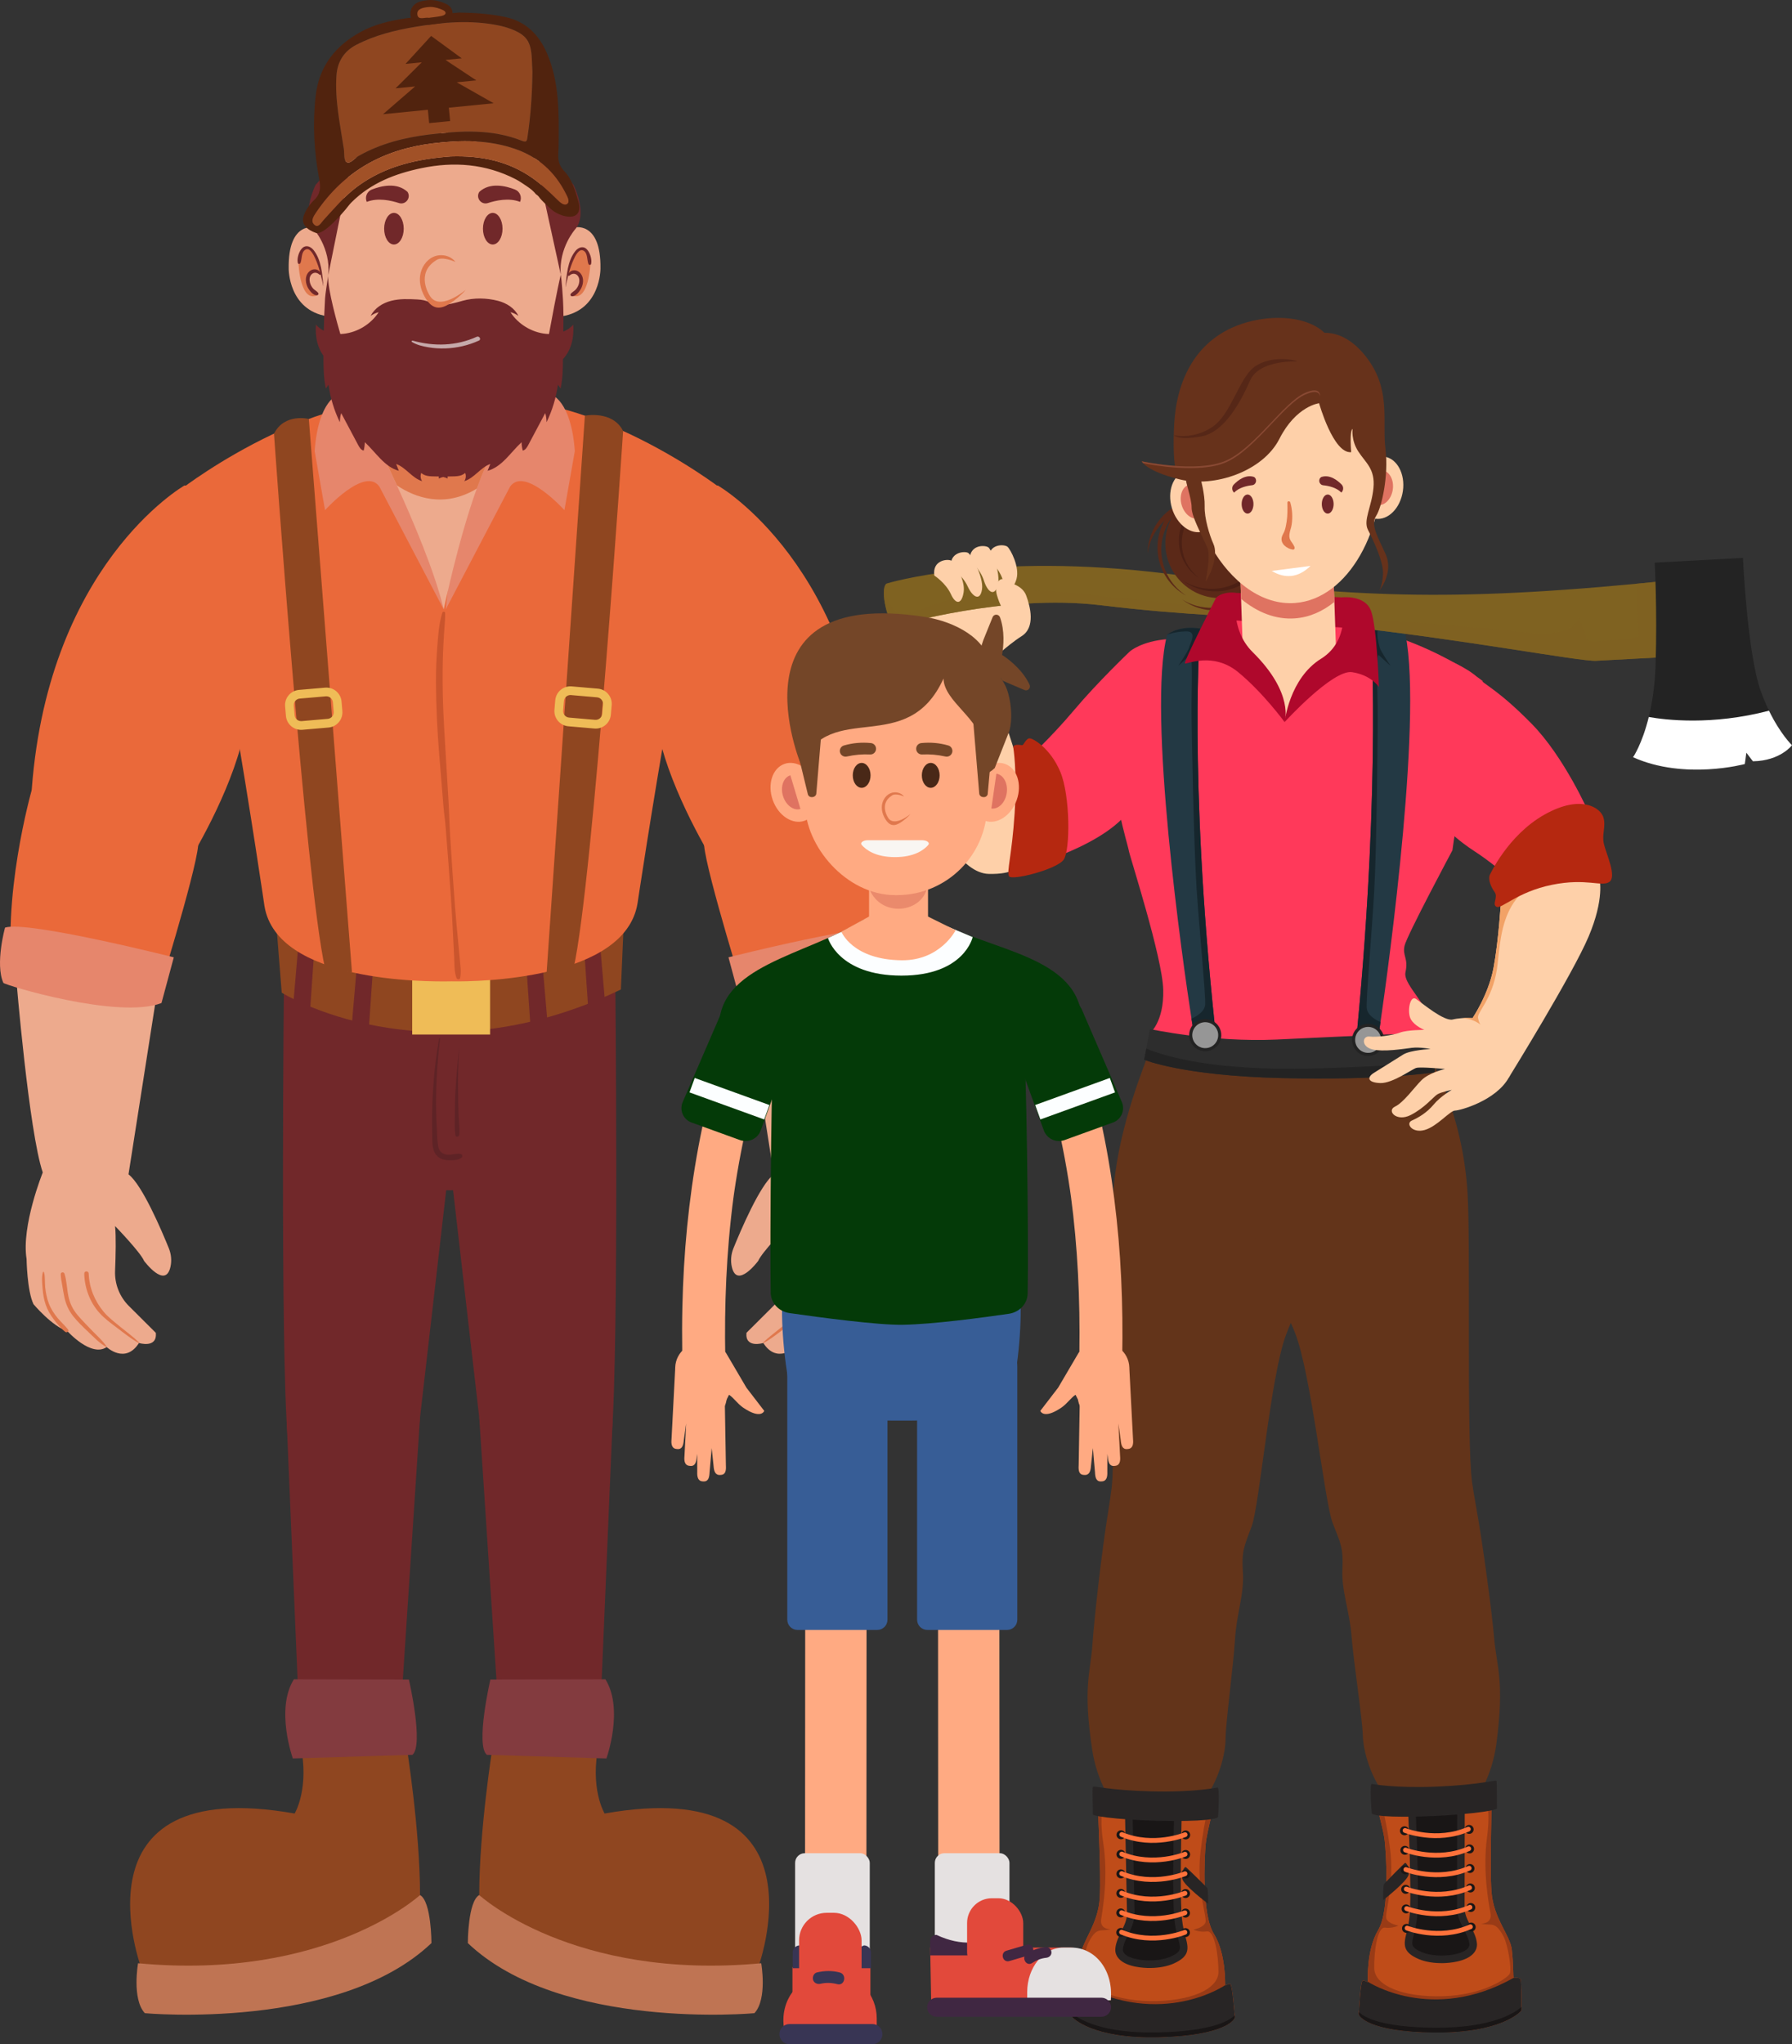 <?xml version="1.0" encoding="UTF-8"?> <svg xmlns="http://www.w3.org/2000/svg" viewBox="0 0 625.864 713.573"><rect x="0" y="0" width="625.864" height="713.573" fill="#333333" stroke="none"/><g><g id="b"><g id="c"><path d="m100.469,501.794c.561,6.916,4.148,13.286,9.897,17.171,4.938,3.337,11.864,5.208,20.553.651,8.665-4.545,14.434-13.179,15.554-22.899l10.621-92.186-57.912-63.175s-1.339,128.075,1.287,160.438Z" fill="#71282a" stroke-width="0"></path><path d="m156.98,404.53l10.621,92.186c1.12,9.72,6.889,18.355,15.554,22.899,8.69,4.557,15.615,2.686,20.553-.651,5.749-3.885,9.336-10.255,9.897-17.171,2.627-32.363,1.287-160.438,1.287-160.438l-57.912,63.175Z" fill="#71282a" stroke-width="0"></path><path d="m157.037,325.532l-58.539-1.924s-4.741,74.955,48.392,90.425c6.91,2.012,13.795,1.843,20.328.104,14.192-3.777,26.72-14.96,34.22-27.279,2.951-4.847,5.363-10.017,7.261-15.362,4.943-13.922,7.099-29.044,6.985-43.8-.011-1.362-.021-2.728-.107-4.087l-58.539,1.924Z" fill="#71282a" stroke-width="0"></path><path d="m98.389,346.503s50.241,31.61,118.458-1.103l.929-21.605-121.039,1.807,1.653,20.901Z" fill="#8f4620" stroke-width="0"></path><polygon points="122.822 358.202 128.774 359.739 130.315 337.406 124.676 336.698 122.822 358.202" fill="#71282a" stroke-width="0"></polygon><polygon points="102.296 352.013 108.248 353.55 109.789 331.216 104.15 330.508 102.296 352.013" fill="#71282a" stroke-width="0"></polygon><polygon points="183.838 337.406 185.379 359.739 191.331 358.202 189.477 336.698 183.838 337.406" fill="#71282a" stroke-width="0"></polygon><polygon points="204.007 331.216 205.548 353.55 211.5 352.013 209.646 330.508 204.007 331.216" fill="#71282a" stroke-width="0"></polygon><rect x="143.961" y="340.046" width="27.202" height="21.07" fill="#efbc57" stroke-width="0"></rect><path d="m160.905,402.805c-1.472-.325-3.054.392-4.581.262-1.69-.144-2.869-1.009-3.233-2.715-.421-1.972-.396-4.127-.515-6.135-.125-2.088-.206-4.179-.249-6.27-.173-8.506.391-16.964,1.363-25.411.019-.168-.266-.207-.297-.04-1.339,7.217-2.049,14.566-2.347,21.897-.15,3.69-.18,7.386-.096,11.078.063,2.8-.329,6.604,2.238,8.475,1.11.809,2.509,1.07,3.86,1.071,1.354.001,3.108-.069,4.19-.949.438-.356.189-1.147-.333-1.262Z" fill="#5e2326" stroke-width="0"></path><path d="m160.002,380.835c-.077-5.088.035-10.16.399-15.235,0-.013-.019-.013-.02,0-.557,5.136-1.032,10.29-1.328,15.447-.145,2.539-.17,5.088-.18,7.631-.009,2.483-.206,5.143.199,7.597.133.803,1.294.541,1.345-.182.176-2.499-.212-5.121-.289-7.627-.078-2.543-.088-5.087-.126-7.631Z" fill="#5e2326" stroke-width="0"></path><path d="m250.683,169.459c-39.49,3.075-21.965,69.703-21.965,69.703-2.087,17.614,9.14,41.483,17.196,55.948,6.375,11.446,18.735,18.364,31.808,17.49,26.563-1.775,26.548-33.404,26.548-33.404-4.675-81.87-53.588-109.737-53.588-109.737Z" fill="#ea693a" stroke-width="0"></path><path d="m157.665,141.684c-40.922-12.074-94.135,28.839-94.135,28.839,9.114,10.872,28.834,145.736,28.834,145.736,4.367,26.486,55.819,26.49,65.301,26.287,9.483.203,60.619-.678,64.986-27.164,0,0,20.035-133.986,29.149-144.859,0,0-53.213-40.914-94.135-28.839Z" fill="#ea693a" stroke-width="0"></path><path d="m118.246,137.717s-7.056,1.755-8.354,19.741l3.631,20.618s13.973-15.479,18.999-8.178l22.457,42.834-6.464-61.854-30.269-13.16Z" fill="#e6866c" stroke-width="0"></path><path d="m192.403,137.717l-30.269,13.16-6.464,61.854,22.457-42.834c5.026-7.301,18.999,8.178,18.999,8.178l3.631-20.618c-1.297-17.986-8.354-19.741-8.354-19.741Z" fill="#e6866c" stroke-width="0"></path><path d="m133.873,156.472l-1.351.107s.348.696.96,1.952c1.063,2.186,2.925,6.067,5.144,10.921,5.55,12.141,13.32,30.353,16.353,43.278,0,0,5.045-24.26,11.54-42.189,1.952-5.386,4.036-10.204,6.153-13.616.977-1.576,1.961-2.854,2.942-3.752l-14.132,1.117-27.609,2.182Z" fill="#edaa8d" stroke-width="0"></path><path d="m172.216,154.386c-.372-.075-4.903-.099-10.713-.097l-27.609,2.182-.391,2.06c1.063,2.186,2.925,6.067,5.144,10.921,6.196,4.141,16.434,8.06,27.892,1.089,1.952-5.386,4.036-10.204,6.153-13.616-.028-1.437-.159-2.474-.477-2.539Z" fill="#e0784d" stroke-width="0"></path><path d="m160.046,329.043c-.388-4.196-.826-8.392-1.136-12.595-.614-8.323-1.222-16.646-1.715-24.977-.248-4.2-.339-8.395-.593-12.595-.249-4.116-.498-8.231-.74-12.347-.487-8.277-1.08-16.548-1.227-24.842-.081-4.551-.068-9.115.084-13.665.077-2.308.246-4.608.367-6.913.124-2.362.43-4.734.386-7.096-.011-.569-.81-.669-.98-.133-1.208,3.816-1.477,8.068-1.779,12.045-.314,4.126-.471,8.256-.45,12.394.042,8.283.453,16.59,1.117,24.846.33,4.099.677,8.196,1.012,12.295.174,2.135.349,4.269.523,6.404.169,2.072.498,4.12.67,6.191.698,8.393,1.307,16.789,1.897,25.19.33,4.693.56,9.391.795,14.089.117,2.348.234,4.696.35,7.045.116,2.342-.014,4.792.812,7.005.207.556,1.111.684,1.261,0,.451-2.055.113-4.071-.08-6.151-.191-2.064-.382-4.127-.573-6.191Z" fill="#ca552d" stroke-width="0"></path><path d="m95.692,151.369s10.915,155.758,17.831,186.645l9.403,1.357-15.063-193.131s-8.48-2.162-12.171,5.129Z" fill="#8f4620" stroke-width="0"></path><path d="m119.286,244.875c-.253-2.923-2.836-5.096-5.76-4.843l-9.104.787c-1.416.122-2.7.789-3.615,1.877-.915,1.088-1.351,2.467-1.229,3.883l.287,3.319c.122,1.416.789,2.7,1.877,3.615.968.814,2.166,1.249,3.416,1.249.155,0,.311-.007.467-.02l9.104-.787c2.923-.253,5.096-2.837,4.843-5.76l-.287-3.319Zm-4.818,6.047l-9.104.787c-1.251.106-2.357-.822-2.465-2.073l-.287-3.319c-.108-1.251.822-2.357,2.073-2.465l9.104-.787c.066-.006.132-.008.198-.008,1.168,0,2.165.897,2.267,2.081l.287,3.319c.108,1.251-.822,2.357-2.073,2.465Z" fill="#efbc57" stroke-width="0"></path><path d="m204.274,145.099l-13.353,194.272,9.403-1.357c6.916-30.887,17.303-187.575,17.303-187.575-3.691-7.291-13.353-5.339-13.353-5.339Z" fill="#8f4620" stroke-width="0"></path><path d="m208.789,240.38l-9.104-.787c-2.924-.253-5.507,1.92-5.76,4.843l-.287,3.319c-.253,2.923,1.92,5.507,4.843,5.76l9.104.787c.156.014.312.02.468.02,1.25,0,2.448-.435,3.416-1.249,1.088-.915,1.755-2.198,1.877-3.615l.287-3.319c.122-1.416-.314-2.795-1.229-3.883-.915-1.088-2.198-1.755-3.615-1.877Zm1.811,5.498l-.287,3.319c-.108,1.251-1.215,2.179-2.465,2.073l-9.104-.787c-1.251-.108-2.181-1.214-2.073-2.465l.287-3.319c.102-1.185,1.1-2.081,2.267-2.081.065,0,.131.003.198.009l9.104.787c1.251.108,2.181,1.214,2.073,2.465Z" fill="#efbc57" stroke-width="0"></path><path d="m211.166,633.034s-5.366-8.822-1.967-24.395l-37.109.777s-4.716,29.272-4.716,52.083c0,0,25.077,36.354,97.224,25.854,0,0,25.851-68.308-53.432-54.319Z" fill="#8f4620" stroke-width="0"></path><polygon points="174.982 610.613 209.199 608.639 213.964 495.795 167.375 494.754 174.982 610.613" fill="#71282a" stroke-width="0"></polygon><path d="m171.262,586.277s-5.289,22.903-1.217,26.281l41.758,1.248s6.163-17.16-.359-27.614l-40.182.084Z" fill="#833b3f" stroke-width="0"></path><path d="m167.375,661.5c-3.989,2.193-3.984,16.761-3.984,16.761,32.319,30.726,100.088,24.471,100.088,24.471,4.599-4.939,2.381-17.434,2.381-17.434-65.927,6.17-98.485-23.798-98.485-23.798Z" fill="#bf7453" stroke-width="0"></path><path d="m260.873,350.126l9.37,59.791c-4.819,3.707-11.612,19.692-14.086,25.807-.834,2.061-1.055,4.329-.563,6.498,1.793,7.911,9.217-2.097,9.217-2.097,1.314-3.085,10.124-12.157,10.124-12.157-.377,3.537-.214,10.358-.002,15.612.185,4.585-1.556,9.037-4.807,12.275l-9.421,9.386c-.545,5.535,5.88,3.548,5.88,3.548,4.79,7.523,11.28,1.427,11.28,1.427,5.428,3.71,13.746-5.592,13.746-5.592,5.248-1.56,11.816-9.384,11.816-9.384,2.257-4.686,2.418-15.777,2.418-15.777,1.882-11.567-5.655-30.198-5.655-30.198,4.833-14.141,9.288-67.91,9.288-67.91l-48.605,8.77Z" fill="#edaa8d" stroke-width="0"></path><path d="m245.914,295.11c.914,10.018,14.959,55.016,14.959,55.016,13.387,2.227,49.407-7.046,49.407-7.046,4.723-28.837-6.23-67.28-6.23-67.28-53.326-30.48-58.135,19.31-58.135,19.31Z" fill="#ea693a" stroke-width="0"></path><path d="m254.421,334.166l4.307,15.96c15.08,5.791,54.903-6.324,55.225-7.046,2.941-6.577-.59-19.284-.59-19.284-7.71-2.553-58.943,10.37-58.943,10.37Z" fill="#e6866c" stroke-width="0"></path><path d="m299.765,444.071c-.466,1.646-.25,3.578-.43,5.286-.202,1.917-.579,3.833-1.27,5.638-.719,1.879-1.806,3.571-3.091,5.111-1.157,1.388-2.546,2.582-3.641,4.016-.486.636.498,1.188,1.012.781,1.535-1.216,2.86-2.861,4.04-4.416,1.161-1.529,2.12-3.189,2.753-5.005.645-1.851.964-3.803,1.116-5.752.136-1.753.401-3.958-.12-5.658-.055-.179-.317-.185-.369,0Z" fill="#e0784d" stroke-width="0"></path><path d="m292.604,444.603c-.795,2.502-.834,5.251-1.36,7.82-.519,2.537-1.559,4.689-3.241,6.659-1.642,1.924-3.444,3.739-5.202,5.557-1.674,1.73-3.581,3.382-4.9,5.392-.052.079.048.165.124.124,2.349-1.267,4.307-3.364,6.235-5.198,1.862-1.771,3.754-3.546,5.347-5.57,1.55-1.969,2.51-4.133,3.034-6.579.291-1.361.506-2.737.741-4.109.221-1.292.513-2.606.528-3.92.009-.772-1.083-.874-1.305-.177Z" fill="#e0784d" stroke-width="0"></path><path d="m284.146,444.557c-.188,4.965-2.053,9.496-5.2,13.309-1.694,2.053-3.941,3.699-5.98,5.389-2.129,1.764-4.416,3.393-6.391,5.329-.1.098.028.254.146.19,2.665-1.451,5.079-3.435,7.5-5.256,2.162-1.626,4.398-3.253,6.215-5.275,3.322-3.698,5.168-8.749,5.261-13.686.019-1.002-1.513-.993-1.55,0Z" fill="#e0784d" stroke-width="0"></path><path d="m64.44,169.459s-48.913,27.867-53.588,109.737c0,0-.014,31.629,26.548,33.404,13.073.874,25.433-6.044,31.808-17.49,8.057-14.465,19.283-38.334,17.196-55.948,0,0,17.525-66.628-21.965-69.703Z" fill="#ea693a" stroke-width="0"></path><path d="m44.881,409.917l9.37-59.791-48.605-8.77s4.456,53.769,9.288,67.91c0,0-7.537,18.631-5.655,30.198,0,0,.162,11.091,2.418,15.777,0,0,6.568,7.825,11.816,9.384,0,0,8.318,9.302,13.746,5.592,0,0,6.49,6.097,11.28-1.427,0,0,6.424,1.987,5.88-3.548l-9.421-9.386c-3.251-3.238-4.992-7.691-4.807-12.275.212-5.254.375-12.075-.002-15.612,0,0,8.811,9.072,10.124,12.157,0,0,7.425,10.008,9.217,2.097.491-2.169.271-4.437-.563-6.498-2.474-6.115-9.267-22.1-14.086-25.807Z" fill="#edaa8d" stroke-width="0"></path><path d="m11.074,275.8S.121,314.243,4.844,343.08c0,0,36.02,9.273,49.407,7.046,0,0,14.045-44.998,14.959-55.016,0,0-4.809-49.79-58.135-19.31Z" fill="#ea693a" stroke-width="0"></path><path d="m1.759,323.796s-3.53,12.707-.589,19.284c.323.722,40.145,12.837,55.225,7.046l4.307-15.96s-51.232-12.923-58.943-10.37Z" fill="#e6866c" stroke-width="0"></path><path d="m20.148,460.106c-1.284-1.54-2.372-3.232-3.091-5.111-.69-1.805-1.068-3.721-1.27-5.638-.18-1.708.036-3.641-.43-5.286-.052-.185-.314-.179-.369,0-.521,1.7-.256,3.905-.12,5.658.151,1.95.47,3.901,1.116,5.752.633,1.817,1.592,3.476,2.753,5.005,1.18,1.554,2.505,3.2,4.04,4.416.514.407,1.498-.145,1.012-.781-1.096-1.434-2.484-2.628-3.641-4.016Z" fill="#e0784d" stroke-width="0"></path><path d="m32.322,464.638c-1.759-1.818-3.56-3.633-5.202-5.557-1.682-1.97-2.721-4.122-3.241-6.659-.526-2.569-.565-5.318-1.36-7.82-.222-.697-1.314-.596-1.305.177.015,1.314.307,2.628.528,3.92.234,1.371.45,2.748.741,4.109.523,2.446,1.483,4.61,3.034,6.579,1.593,2.024,3.486,3.799,5.347,5.57,1.928,1.834,3.886,3.931,6.235,5.198.076.041.176-.045.124-.124-1.319-2.01-3.226-3.662-4.9-5.392Z" fill="#e0784d" stroke-width="0"></path><path d="m42.158,463.256c-2.039-1.69-4.286-3.336-5.98-5.389-3.147-3.813-5.012-8.344-5.2-13.309-.038-.993-1.569-1.002-1.55,0,.093,4.937,1.939,9.989,5.261,13.686,1.816,2.022,4.052,3.649,6.215,5.275,2.421,1.821,4.835,3.805,7.5,5.256.118.064.247-.091.146-.19-1.975-1.936-4.263-3.565-6.391-5.329Z" fill="#e0784d" stroke-width="0"></path><polygon points="104.875 608.639 139.092 610.613 146.699 494.754 100.11 495.795 104.875 608.639" fill="#71282a" stroke-width="0"></polygon><path d="m104.875,608.639c3.4,15.573-1.967,24.395-1.967,24.395-79.284-13.989-53.432,54.319-53.432,54.319,72.147,10.5,97.224-25.854,97.224-25.854,0-22.811-4.716-52.083-4.716-52.083l-37.109-.777Z" fill="#8f4620" stroke-width="0"></path><path d="m102.63,586.193c-6.522,10.455-.359,27.614-.359,27.614l41.758-1.248c4.072-3.378-1.217-26.281-1.217-26.281l-40.182-.084Z" fill="#833b3f" stroke-width="0"></path><path d="m146.699,661.5s-32.557,29.968-98.485,23.798c0,0-2.218,12.495,2.381,17.434,0,0,67.768,6.255,100.088-24.471,0,0,.005-14.568-3.984-16.761Z" fill="#bf7453" stroke-width="0"></path><path d="m200.308,79.45l-3.705,2.583-.045-1.374-3.949-23.792-36.184-10.215v-.655l-1.16.327-1.16-.327v.655l-36.184,10.215-3.949,23.792-.045,1.374-3.705-2.583s-9.668-2.718-9.4,14.34c0,0-.13,14.438,13.482,16.623-.019,2.639-.018,15.059,1.672,19.099,0,0,5.545,21.17,38.131,23.114v.108c.392-.012.776-.029,1.16-.047.384.017.768.035,1.16.047v-.108c32.585-1.944,38.131-23.114,38.131-23.114,1.689-4.041,1.691-16.461,1.672-19.099,13.611-2.185,13.482-16.623,13.482-16.623.268-17.058-9.4-14.34-9.4-14.34Z" fill="#edaa8d" stroke-width="0"></path><path d="m204.926,87.598l-1.535-.841-1.901.548-3.034,6.909v1.243l.475-.073.554-.475.945-.398,1.008.362.966,1.018.987,1.139-1.17,3.729-2.736,2.23c6.184,3.071,6.721-11.04,6.721-11.04v-1.499l-.439-1.371-.841-1.481Z" fill="#e0784d" stroke-width="0"></path><path d="m200.912,87.675c-2.714,3.421-3.014,8.378-3.406,12.541-.001.011.017.014.02.003.291-1.361.588-2.736.937-4.098.051.161.243.256.393.11.786-.764,1.912-.956,2.751-.158.765.728.848,1.877.612,2.853-.198.821-.62,1.581-1.192,2.2-.533.578-1.34.865-1.736,1.545-.206.353.068.699.426.742,1.269.152,2.575-1.519,3.122-2.498.692-1.239,1.027-2.789.612-4.176-.34-1.135-1.27-2.174-2.478-2.357-.942-.143-1.898.23-2.323,1.022.442-1.624.97-3.222,1.665-4.746.52-1.14,1.845-4.123,3.544-3.118,1.438.851,1.118,3.272,1.639,4.575.167.417.825.517.951,0,.377-1.541-.415-4.091-1.593-5.19-1.314-1.225-2.967-.485-3.946.749Z" fill="#71282a" stroke-width="0"></path><path d="m196.746,115.742c.064-3.76.084-7.509-.134-11.339-.075-1.321-.433-6.541-.754-8.513-1.224,5.03-3.33,16.358-4.126,20.704-.369-.01-.736-.03-1.1-.068-4.965-.514-9.638-3.366-12.365-7.547,1.006.241,1.964.683,2.799,1.293-1.351-2.739-4.189-4.509-7.148-5.27-3.96-1.018-8.42-1.123-12.37-.003-2.578.731-5.082,1.423-7.78,1.535-1.265.052-2.485-.502-3.662-1.022-1.536-.679-2.71-.893-4.386-.985-3.05-.167-6.154-.285-9.112.475-2.958.76-5.797,2.53-7.147,5.27.836-.61,1.793-1.052,2.799-1.293-2.727,4.181-7.399,7.033-12.365,7.547-.341.035-.687.055-1.033.065-1.045-3.567-4.431-15.536-4.259-20.22-.322,1.971-.996,6.438-1.071,7.759-.215,3.761-.367,7.526-.46,11.292-1.042-.519-1.982-1.216-2.741-2.118-.155,2.174-.016,4.395.558,6.49.213.779.487,1.54.828,2.276.344.741.763,1.452,1.246,2.116,0,.215-.002.43-.001.645.007,3.617.072,7.262.839,10.796.306-.448.613-.895.919-1.343.633,4.536,1.978,8.971,3.971,13.095.056-1.07.115-2.158.476-3.167,1.973,3.709,3.945,7.417,5.918,11.126.442.832.996,1.751,1.918,1.946.254-.954.394-1.938.417-2.925,3.848,3.554,6.815,8.603,11.869,9.98-.312-.793-.625-1.586-.937-2.379,3.431,1.235,5.571,4.93,9.06,5.992-.559-.832-.672-1.945-.29-2.872,1.566,1.465,3.917,1.141,6.133,1.246v.734c.477-.274.994-.447,1.533-.558.539.111,1.056.283,1.533.558v-.734c2.216-.106,4.567.219,6.133-1.246.381.927.269,2.04-.29,2.872,3.488-1.062,5.629-4.757,9.06-5.992-.312.793-.625,1.586-.937,2.379,5.054-1.377,8.021-6.425,11.869-9.98.023.987.163,1.971.417,2.925.922-.195,1.475-1.114,1.918-1.946,1.973-3.709,3.945-7.417,5.918-11.126.361,1.009.42,2.097.476,3.167,1.993-4.123,3.338-8.559,3.971-13.095.306.448.613.895.919,1.343.731-3.366.825-6.833.838-10.279.901-.963,1.647-2.082,2.201-3.277.341-.735.615-1.497.828-2.276.574-2.095.713-4.316.558-6.49-.927,1.103-2.124,1.901-3.451,2.438Z" fill="#71282a" stroke-width="0"></path><g opacity=".6"><path d="m166.507,117.557c-7.139,3.236-14.912,3.428-22.396,1.342-.299-.083-.472.337-.209.497,1.704,1.038,3.759,1.496,5.71,1.833,1.97.34,3.99.455,5.987.389,4.039-.133,8.003-1.072,11.682-2.739.896-.406.119-1.725-.772-1.321Z" fill="#fff" stroke-width="0"></path></g><path d="m107.066,86.757l-1.535.841-.841,1.481-.439,1.371v1.499s.537,14.111,6.721,11.04l-2.736-2.23-1.17-3.729.987-1.139.966-1.018,1.008-.362.945.398.554.475.475.073v-1.243l-3.034-6.909-1.901-.548Z" fill="#e0784d" stroke-width="0"></path><path d="m187.165,56.276l8.693,39.615c-.823-9.365,5.109-15.962,5.109-15.962,4.409-5.287-.655-15.376-.655-15.376-6.99-8.459-13.146-8.277-13.146-8.277Z" fill="#71282a" stroke-width="0"></path><path d="m105.7,86.484c-1.262,1.049-2.074,3.735-1.695,5.284.126.516.784.417.951,0,.54-1.349.201-3.663,1.638-4.575,1.666-1.056,3.042,2.012,3.544,3.118.693,1.523,1.22,3.118,1.662,4.739-.426-.788-1.378-1.159-2.32-1.015-1.207.184-2.138,1.224-2.478,2.358-.414,1.385-.083,2.939.612,4.176.553.983,1.851,2.65,3.122,2.498.358-.043.632-.389.426-.742-.396-.681-1.204-.964-1.736-1.545-.57-.623-.993-1.377-1.192-2.2-.234-.969-.155-2.131.612-2.853.843-.793,1.962-.609,2.751.158.149.144.341.051.392-.109.349,1.361.647,2.735.938,4.096.002.011.021.009.02-.003-.391-4.163-.692-9.12-3.406-12.541-.946-1.193-2.516-1.947-3.844-.843Z" fill="#71282a" stroke-width="0"></path><path d="m110.218,64.553s-5.064,10.089-.655,15.376c0,0,5.931,6.597,5.109,15.962l7.651-37.883s-5.114-1.913-12.104,6.545Z" fill="#71282a" stroke-width="0"></path><path d="m115.26,90.88c-.477,1.833-.64,3.602-.667,5.492,0,.014.022.014.021,0-.003-1.836.292-3.689.723-5.471.012-.05-.065-.072-.078-.021Z" fill="#71282a" stroke-width="0"></path><ellipse cx="137.583" cy="79.833" rx="3.418" ry="5.517" fill="#71282a" stroke-width="0"></ellipse><ellipse cx="172.092" cy="79.833" rx="3.418" ry="5.517" fill="#71282a" stroke-width="0"></ellipse><path d="m142.317,66.973c-3.697-3.4-9.112-2.127-12.463-.812-1.707.67-2.502,2.635-1.763,4.313h0c3.886-1.553,8.596-.463,11.229.402,2.326.763,4.337-1.817,3.015-3.876-.011-.018-.017-.027-.017-.027Z" fill="#71282a" stroke-width="0"></path><path d="m179.868,66.161c-3.351-1.316-8.766-2.588-12.463.812,0,0-.006.009-.017.027-1.323,2.059.689,4.639,3.015,3.876,2.633-.864,7.343-1.955,11.229-.402.739-1.678-.056-3.643-1.763-4.313Z" fill="#71282a" stroke-width="0"></path><path d="m149.938,102.92s-4.825-7.462,2.267-11.995c2.052-1.725,6.844.505,6.844.505-1.687-2.287-5.087-2.951-7.681-1.791-2.594,1.16-4.314,3.871-4.66,6.691-.346,2.821.559,5.7,2.114,8.079.86,1.316,2.027,2.571,3.564,2.898,1.677.357,3.369-.467,4.805-1.403,1.78-1.159,3.687-2.699,5.497-4.754,0,0-9.489,8.065-12.75,1.769Z" fill="#e0784d" stroke-width="0"></path><path d="m110.362,81.311c2.682.947,9.702-7.459,10.358-8.237.724-.859,1.231-1.625,1.983-2.38,6.863-6.885,15.469-10.122,24.532-12.006,11.265-2.342,22.355-1.53,32.868,3.873,1.353.695,2.607,1.603,3.888,2.444,1.279.84,2.381,1.755,3.229,2.832.295.18.573.383.804.645.143.163.288.335.412.516.165.242-.004.022.118.174.205.256.436.492.659.732.917.988,1.934,1.821,2.884,2.774,3.396,3.404,12.144,5.358,9.842-2.569-1.093-3.764-2.196-7.641-4.952-10.468-1.828-1.875-2.114-3.911-1.99-6.266.049-.924.096-1.85.104-2.775.091-10.842.355-21.712-4.049-31.952-2.867-6.668-7.496-11.18-14.546-12.693-5.354-1.149-10.771-1.508-16.22-1.574-.856-.01-16.954,1.768-18.368,1.984-5.485.836-10.92,2.037-15.849,4.724-8.745,4.767-14.633,11.837-15.831,22.443-1.1,9.743-.553,19.423,1.258,29.019.537,2.847.477,5.143-1.737,7.24-1.494,1.416-2.753,3.167-3.557,5.157-1.343,3.322,1.096,5.283,4.159,6.365Zm7.142-54.902c.326-4.917,2.669-8.556,6.917-10.759,6.516-3.379,13.534-5.096,20.666-6.297,9.622-1.619,19.285-2.444,28.981-.491,1.393.281,2.782.663,4.119,1.157,5.686,2.103,7.291,4.392,7.564,10.601.065,1.48.137,2.959.206,4.439-.085,7.607-.577,15.17-1.709,22.681-.175,1.158-.168,2.133-1.883,1.445-10.599-4.25-21.548-3.563-32.48-2.225-8.62,1.055-16.989,3.141-24.698,7.511-1.373.778-2.777,2.761-4.028,2.157-1.252-.604-.823-3.003-1.066-4.603-1.288-8.492-3.166-16.936-2.589-25.618Zm-7.128,47.81c9.931-14.742,23.857-22.115,40.84-24.181,9.851-1.199,19.549-1.315,29.067,2.07,7.681,2.732,13.43,7.844,17.234,15.29.613,1.201,1.646,2.988.56,3.771-1.125.81-2.574-.643-3.594-1.639-2.668-2.605-5.368-5.154-8.409-7.303-8.547-6.039-18.096-7.944-28.6-7.618-11.4.833-22.74,3.194-32.614,10.456-4.532,3.333-8.128,7.694-11.938,11.823-.827.896-1.742,2.83-3.156,1.53-1.359-1.249-.277-2.882.61-4.2Z" fill="#51230e" stroke-width="0"></path><path d="m185.957,25.06c-.085,7.607-.577,15.17-1.709,22.681-.174,1.158-.168,2.133-1.883,1.445-10.6-4.25-21.548-3.563-32.48-2.225-8.62,1.055-16.989,3.141-24.698,7.511-1.373.778-2.777,2.761-4.028,2.157-1.252-.604-.823-3.003-1.066-4.603-1.289-8.492-3.166-16.936-2.589-25.618.326-4.917,2.669-8.556,6.917-10.759,6.516-3.379,13.534-5.096,20.666-6.297,9.622-1.619,19.284-2.445,28.981-.491,1.393.281,2.782.663,4.119,1.157,5.686,2.103,7.291,4.392,7.564,10.601.065,1.48.137,2.959.206,4.439Z" fill="#8f4620" stroke-width="0"></path><path d="m157.475,54.61c-11.4.833-22.74,3.194-32.614,10.456-4.532,3.333-8.128,7.694-11.938,11.823-.827.896-1.742,2.83-3.156,1.531-1.359-1.249-.278-2.882.61-4.2,9.931-14.742,23.857-22.115,40.84-24.181,9.851-1.199,19.549-1.315,29.067,2.07,7.681,2.732,13.43,7.844,17.234,15.29.613,1.201,1.646,2.988.56,3.77-1.125.811-2.574-.643-3.594-1.639-2.668-2.605-5.368-5.154-8.409-7.302-8.547-6.039-18.096-7.944-28.6-7.618Z" fill="#a15127" stroke-width="0"></path><path d="m147.265,7.549c-2.187,0-2.618-1.628-2.703-2.328-.106-.885.107-1.685.618-2.313.976-1.204,2.804-1.517,4.463-1.664.239-.021.478-.031.715-.031,1.511,0,3.115.402,4.906,1.23,1.067.493,1.668,1.369,1.567,2.287-.064.579-.458,1.614-2.385,2.033-1.053.229-2.123.36-3.158.486-.44.054-.876.107-1.305.167l-.192.027-.191-.034c-.092-.017-.189-.021-.291-.021-.289,0-.597.039-.902.074-.394.046-.784.088-1.144.088Z" fill="#a15127" stroke-width="0"></path><path d="m150.359,2.424c1.595,0,3.132.533,4.397,1.118,1.168.54,1.339,1.62-.567,2.035-1.437.313-2.949.437-4.374.638-.16-.029-.329-.04-.505-.04-.662,0-1.408.162-2.046.162-.766,0-1.376-.233-1.499-1.26-.241-2.01,1.934-2.444,3.985-2.626.203-.018.406-.027.608-.027m0-2.424h0c-.276,0-.553.012-.823.036-1.912.17-4.036.553-5.297,2.108-.721.89-1.026,2.003-.879,3.221.251,2.095,1.748,3.396,3.906,3.396.456,0,.896-.051,1.284-.096.292-.034.568-.066.762-.066h.01c.025,0,.05,0,.074.003l.382.069.376-.055c.421-.059.85-.112,1.283-.164,1.063-.13,2.161-.264,3.27-.505,2.767-.603,3.251-2.358,3.331-3.085.159-1.452-.708-2.8-2.263-3.519-1.954-.903-3.725-1.342-5.414-1.342h0Z" fill="#51230e" stroke-width="0"></path><polygon points="133.777 39.869 144.982 30.167 138.145 30.844 147.314 21.741 141.634 22.303 150.576 12.542 150.576 12.542 161.259 20.36 155.58 20.923 166.355 28.051 159.518 28.728 172.409 36.044 156.757 37.594 157.219 42.255 149.89 42.981 149.428 38.319 133.777 39.869" fill="#51230e" fill-rule="evenodd" stroke-width="0"></polygon><path d="m507.571,265.034c-.033-.118-.05-.184-.05-.184,0,0,.016.052.05.184Z" fill="#232323" stroke-width="0"></path><path d="m507.812,266.072c-.084-.341-.153-.63-.19-.828.05.197.118.473.19.828Z" fill="#232323" stroke-width="0"></path><path d="m517.842,237.721l-10.057,55.422v.014s-.527,3.665-.527,3.665c0,0-15.938,29.767-16.717,33.329-.779,3.575,1.41,4.305.329,9.208-1.069,4.916,10.809,13.11,8.626,21.752-2.416,3.917-93.362,6.131-97.955-.387,0,0,5.012-3.908,4.726-15.226-.287-11.332-11.649-46.387-12.028-48.57-.233-1.406-1.919-6.729-3.317-13.693,0,0-.018-.095-.041-.273-.753-3.734-1.422-7.927-1.725-12.222-.912-12.43,5.472-43.37,5.472-43.37,0,0,4.062-3.605,13.308-4.278,9.245-.673,20.204-10.935,54.26-6.721,34.057,4.227,55.647,21.352,55.647,21.352Z" fill="#ff395a" stroke-width="0"></path><path d="m474.006,359.406l7.599,1.03s.202-1.304.544-3.681c2.817-19.481,15.412-110.69,8.126-137.885,0,0-.013,0-.026-.015-.372-.305-4.193-3.276-11.54-2.106,0,0,3.783,53.988-4.702,142.656Z" fill="#233944" stroke-width="0"></path><path d="m474.006,359.406l7.599,1.03s.202-1.304.544-3.681c-1.723-.738-4.709-2.398-4.833-5.071-.184-3.77,1.788-25.849,2.632-40.567.845-14.718,1.321-56.468,1.207-64.639-.115-8.157-.64-18.837.52-17.688,1.11,1.078,3.748,3.405,4.005,3.623-.2-.297-3.491-5.062-3.819-6.391-.34-1.37-2.378-8.388,1.779-8.314,3.919.062,6.336,1.039,6.61,1.147-.372-.305-4.193-3.276-11.54-2.106,0,0,3.783,53.988-4.702,142.656Z" fill="#16262d" stroke-width="0"></path><path d="m424.295,358.135l-7.589,1.067s-.214-1.29-.576-3.643c-2.989-19.278-15.559-107.001-8.513-133.981,0,0,.013,0,.026-.015.37-.304,4.163-3.271,11.521-2.157,0,0-4.136,50.957,5.132,138.728Z" fill="#233944" stroke-width="0"></path><path d="m424.295,358.135l-7.589,1.067s-.214-1.29-.576-3.643c1.716-.742,4.688-2.404,4.788-5.052.15-3.735-2.016-25.591-2.99-40.164-.975-14.573-1.82-55.922-1.777-64.016.043-8.08.474-18.662-.676-17.516-1.1,1.075-3.718,3.396-3.973,3.613.197-.295,3.446-5.035,3.763-6.353.328-1.359,3.134-5.783-1.022-5.685-3.918.086-6.326,1.068-6.6,1.177.37-.304,4.163-3.271,11.521-2.157,0,0-4.136,50.957,5.132,138.728Z" fill="#16262d" stroke-width="0"></path><path d="m381.45,610.749c3.319,21.941,21.021,34.653,23.718,34.987,2.693.35,8.125-8.414,14.381-16.16,6.26-7.762,8.478-17.543,8.491-22.776.012-5.237,2.771-25.819,3.293-34.595.523-8.78,3.253-15.862,2.753-23.292-.485-7.422.365-8.939,3.08-16.191,2.715-7.252,6.535-52.289,11.981-66.796,4.653-12.433,11.788-22.262,14.472-24.811l-3.742-24.85-7.392-49.074c-25.27.858-51.318.055-51.586,1.119-.519,2.036-9.947,23.994-11.833,45.282-2.419,27.316.898,91.013-.818,105.7-.27,2.246-.644,4.824-1.101,7.624,0,0,0,.016,0,.028-2.525,15.516-5.023,38.428-5.609,47.006-.7,10.124-3.409,14.841-.087,36.798Z" fill="#63341a" stroke-width="0"></path><path d="m374.472,703.963c.118.331,6.963,7.778,30.368,7.159,23.405-.619,26.46-6.351,26.408-6.972-.051-.622-.822-11.218-1.548-11.55-.726-.346-1.745.792-1.797.343-.065-.45.304-11.08-3.951-17.899-4.268-6.82-3.323-26.4-2.861-31.344.461-4.957,3.751-15.236,2.524-15.98,0,0-2.42.232-6.083.462-1.402.089-2.989.178-4.695.253-.846.051-1.732.088-2.645.113-3.835.136-8.053.193-11.993.038-.965-.042-1.877-.084-2.737-.152-.952-.068-1.838-.137-2.644-.218-2.789-.284-4.812-.633-6.239-.887-2.247-.375-3.053-.51-3.148.297-.175,1.599,1.209,25.403.685,34.776-.538,9.36-6.197,15.099-6.725,20.32-.515,5.235-.248,9.705-.473,9.823-.225.105-2.194-.23-2.421.669-.227.899-.13,10.406-.025,10.75Z" fill="#bf4c19" stroke-width="0"></path><path d="m374.472,703.963c.118.331,6.963,7.778,30.368,7.159,23.405-.619,26.46-6.351,26.408-6.972-.051-.622-.822-11.218-1.548-11.55-.726-.346-1.745.792-1.797.343-.065-.45.304-11.08-3.951-17.899-4.268-6.82-3.323-26.4-2.861-31.344.461-4.957,3.751-15.236,2.524-15.98,0,0-2.42.232-6.083.462,0,0,5.062.951,5.062,1.109,0,.172-1.808,4.28-3.306,17.102-1.498,12.822,2.313,22.682,1.74,24.598-.56,1.903-4.224,2.568-4.224,2.568,0,0,2.087,1.023,4.732.633,2.645-.39,4.014,8.141,4.013,14.131,0,5.99-9.65,10.33-23.824,10.191-14.174-.152-22.662-5.964-23.452-7.433-.776-1.456.421-10.127,1.948-13.099,1.528-2.985,2.72-4.145,4.624-4.181,1.904-.048,3.121-.376,3.121-.376,0,0-3.967.202-3.363-3.591.604-3.807,2.508-14.909.711-26.562-1.563-10.132.167-14.782,1.267-15.943-2.247-.375-3.053-.51-3.148.297-.175,1.599,1.209,25.403.685,34.776-.538,9.36-6.197,15.099-6.725,20.32-.515,5.235-.248,9.705-.473,9.823-.225.105-2.194-.23-2.421.669-.227.899-.13,10.406-.025,10.75Z" fill="#993b16" stroke-width="0"></path><path d="m374.472,703.963c.118.331,6.963,7.778,30.368,7.159,23.405-.619,26.46-6.351,26.408-6.972-.051-.622-.822-11.218-1.548-11.55-.726-.346-1.745.792-1.797.343,0,0-22.038,15.193-50.984-.398-.225.105-2.194-.23-2.421.669-.227.899-.13,10.406-.025,10.75Z" fill="#282525" stroke-width="0"></path><path d="m404.893,709.442c18.323-.485,24.455-4.029,26.304-5.954.028.35.045.584.052.662.051.622-3.003,6.353-26.408,6.972-23.405.619-30.25-6.828-30.368-7.159-.021-.07-.042-.533-.06-1.214,2.128,1.887,10.274,7.227,30.481,6.693Z" fill="#191616" stroke-width="0"></path><path d="m389.535,680.291c-.095,1.282.351,2.487,1.288,3.481,2.717,2.942,8.799,3.181,10.597,3.185,3.253.008,6.282-.554,8.545-1.58,5.493-2.486,5.222-5.092,4.133-9.061-.432-1.614-.983-3.612-1.294-6.535-.556-5.158-.534-20.165.031-41.161v-.185c-.846.051-1.732.088-2.644.113-3.835.136-8.053.193-11.993.038-.965-.042-1.877-.084-2.737-.152-.952-.068-1.838-.137-2.644-.218l.26,12.972c.213,10.592.486,23.762.532,26.684.035,2.208-.962,4.242-2.025,6.382-.93,1.915-1.9,3.896-2.051,6.038Z" fill="#282525" stroke-width="0"></path><path d="m392.166,680.482c-.26,3.715,10.962,5.09,16.707,2.486,5.745-2.605,2.296-3.459,1.3-12.915-.828-7.79-.213-32.951.018-41.505-3.835.136-8.053.193-11.993.038-.965-.042-1.877-.084-2.737-.152.13,6.611.724,34.935.793,39.391.067,5.064-3.816,8.943-4.089,12.657Z" fill="#191616" stroke-width="0"></path><path d="m421.593,658.945s-7.162-7.148-7.508-7.234c-.345-.085-1.7,1.726-1.178,4.091.522,2.364,9.052,8.735,9.052,8.735,0,0,.054-4.811-.367-5.592Z" fill="#282525" stroke-width="0"></path><path d="m412.551,640.51c-.002.862.695,1.562,1.557,1.564.862.002,1.562-.695,1.564-1.557.002-.862-.695-1.562-1.557-1.564-.862-.002-1.562.695-1.564,1.557Z" fill="#191616" stroke-width="0"></path><path d="m389.946,640.456c-.002.862.695,1.562,1.557,1.564.862.002,1.562-.695,1.564-1.557.002-.862-.695-1.562-1.557-1.564-.862-.002-1.562.695-1.564,1.557Z" fill="#191616" stroke-width="0"></path><path d="m413.9,640.415s-10.983,4.588-22.112-.052" fill="none" stroke="#ff723b" stroke-linecap="round" stroke-linejoin="round" stroke-width="1.677"></path><path d="m412.535,647.327c-.002.862.695,1.562,1.557,1.564.862.002,1.562-.695,1.564-1.557.002-.862-.695-1.562-1.557-1.564-.862-.002-1.562.695-1.564,1.557Z" fill="#191616" stroke-width="0"></path><path d="m389.93,647.274c-.002.862.695,1.562,1.557,1.564.862.002,1.562-.695,1.564-1.557.002-.862-.695-1.562-1.557-1.564-.862-.002-1.562.695-1.564,1.557Z" fill="#191616" stroke-width="0"></path><path d="m413.884,647.233s-10.983,4.588-22.112-.052" fill="none" stroke="#ff723b" stroke-linecap="round" stroke-linejoin="round" stroke-width="1.677"></path><path d="m412.519,654.145c-.002.862.695,1.562,1.557,1.564.862.002,1.562-.695,1.564-1.557.002-.862-.695-1.562-1.557-1.564-.862-.002-1.562.695-1.564,1.557Z" fill="#191616" stroke-width="0"></path><path d="m389.914,654.091c-.002.862.695,1.562,1.557,1.564.862.002,1.562-.695,1.564-1.557.002-.862-.695-1.562-1.557-1.564s-1.562.695-1.564,1.557Z" fill="#191616" stroke-width="0"></path><path d="m413.868,654.05s-10.983,4.588-22.112-.052" fill="none" stroke="#ff723b" stroke-linecap="round" stroke-linejoin="round" stroke-width="1.677"></path><path d="m412.503,660.962c-.002.862.695,1.562,1.557,1.564.862.002,1.562-.695,1.564-1.557.002-.862-.695-1.562-1.557-1.564-.862-.002-1.562.695-1.564,1.557Z" fill="#191616" stroke-width="0"></path><path d="m389.898,660.909c-.002.862.695,1.562,1.557,1.564.862.002,1.562-.695,1.564-1.557.002-.862-.695-1.562-1.557-1.564s-1.562.695-1.564,1.557Z" fill="#191616" stroke-width="0"></path><path d="m413.852,660.868s-10.983,4.588-22.112-.052" fill="none" stroke="#ff723b" stroke-linecap="round" stroke-linejoin="round" stroke-width="1.677"></path><path d="m412.487,667.78c-.002.862.695,1.562,1.557,1.564.862.002,1.562-.695,1.564-1.557.002-.862-.695-1.562-1.557-1.564s-1.562.695-1.564,1.557Z" fill="#191616" stroke-width="0"></path><path d="m389.882,667.726c-.002.862.695,1.562,1.557,1.564.862.002,1.562-.695,1.564-1.557.002-.862-.695-1.562-1.557-1.564s-1.562.695-1.564,1.557Z" fill="#191616" stroke-width="0"></path><path d="m413.836,667.685s-10.983,4.588-22.112-.052" fill="none" stroke="#ff723b" stroke-linecap="round" stroke-linejoin="round" stroke-width="1.677"></path><path d="m412.471,674.597c-.002.862.695,1.562,1.557,1.564.862.002,1.562-.695,1.564-1.557.002-.862-.695-1.562-1.557-1.564s-1.562.695-1.564,1.557Z" fill="#191616" stroke-width="0"></path><path d="m389.866,674.544c-.002.862.695,1.562,1.557,1.564.862.002,1.562-.695,1.564-1.557.002-.862-.695-1.562-1.557-1.564s-1.562.695-1.564,1.557Z" fill="#191616" stroke-width="0"></path><path d="m413.82,674.503s-10.983,4.588-22.112-.052" fill="none" stroke="#ff723b" stroke-linecap="round" stroke-linejoin="round" stroke-width="1.677"></path><path d="m425.196,623.952s-8.064,1.729-22.93,1.356c-14.866-.373-20.343-2.044-20.586-1.608-.243.435.061,8.581-.022,9.551s13.69,2.353,27.991,2.387c14.301.034,15.718-1.145,15.759-1.44s.701-10.386-.211-10.246Z" fill="#282525" stroke-width="0"></path><path d="m353.876,260.803s-3.889-12.412-5.93-17.182c-2.041-4.769-2.95-11.926-2.95-11.926l-17.467.364s-3.019,25.219-2.174,41.494c.846,16.275,10.909,31.26,19.904,31.494,8.995.234,10.537-2.752,10.537-2.752,0,0,2.947-30.705-1.921-41.493Z" fill="#fed0a9" stroke-width="0"></path><path d="m394.627,227.368s-11.175,10.616-19.495,20.498c-8.32,9.881-16.687,17.485-16.687,17.485,0,0,1.855,12.033.47,22.529-1.385,10.496-4.145,15.788-4.145,15.788,0,0,28.761-6.995,39.107-20.052,0,0,2.439-15.762,2.757-32.906.318-17.143-2.006-23.341-2.006-23.341Z" fill="#ff395a" stroke-width="0"></path><path d="m353.876,260.803s1.44,8.327.482,23.12c-.958,14.793-2.868,20.348-1.934,21.96.934,1.613,16.72-2.431,19.07-5.8,2.35-3.369,2.292-22.334-1.145-30.591-3.436-8.257-9.576-11.872-10.84-11.761-1.264.111-1.961,2.433-2.525,2.388-.564-.045-2.937-.53-3.109.684Z" fill="#b52810" stroke-width="0"></path><path d="m327.529,232.06s-3.366-7.584-3.817-13.033c-.451-5.45.828-8.853.828-8.853l26.134-4.372s4.066,6.049,1.772,12.119c-2.293,6.07-12.936,13.889-12.936,13.889l-11.982.25Z" fill="#fed0a9" stroke-width="0"></path><path d="m582.383,202.706l1.435,26.531s-20.926,1.132-26.399,1.428c-5.488.297-47.439-7.677-88.815-12.087-41.362-4.411-50.724-3.302-84.361-7.338-33.636-4.021-69.817,7.036-71.807,7.143-1.99.108-5.446-12.767-2.791-14.687,0,0,36.113-11.229,98.546-3.365,59.478,7.496,91.998,10.154,163.227,3.453,3.563-.339,7.212-.698,10.964-1.078Z" fill="#7f6221" stroke-width="0"></path><path d="m582.383,202.706l1.435,26.531s-20.926,1.132-26.399,1.428c-5.488.297-47.439-7.677-88.815-12.087-41.362-4.411-50.724-3.302-84.361-7.338-33.636-4.021-69.817,7.036-71.807,7.143-1.99.108-5.446-12.767-2.791-14.687,0,0-.629,10.895,6.366,10.516,7.01-.379,20.438-12.054,62.118-6.913s132.667,10.713,152.469,13.208c19.815,2.48,20.764-4.132,20.693-5.434-.07-1.302,2.796,8.273,3.573,8.803.776.516,17.262-1.037,17.514-1.799.175-.567-.568-12.4-.96-18.294,3.563-.339,7.212-.698,10.964-1.078Z" fill="#7f6221" opacity=".7" stroke-width="0"></path><path d="m625.864,260.131s-4.049,5.459-13.654,5.611l-2.291-3.002-.534,3.962s-21.046,5.703-39.036-2.379c0,0,3.159-4.544,5.492-14.049,1.191-4.849,2.165-10.992,2.39-18.49.59-18.935-.314-35.383-.314-35.383l30.818-1.667s1.521,33.263,6.16,46.308c.935,2.635,1.928,4.974,2.934,7.033,3.996,8.208,8.034,12.055,8.034,12.055Z" fill="#232323" stroke-width="0"></path><path d="m625.864,260.131s-4.049,5.459-13.654,5.611l-2.291-3.002-.534,3.962s-21.046,5.703-39.036-2.379c0,0,3.159-4.544,5.492-14.049,5.676,1.014,21.989,3.052,41.988-2.198,3.996,8.208,8.034,12.055,8.034,12.055Z" fill="#fff" stroke-width="0"></path><path d="m510.561,271.479c-.029-.118-.044-.184-.044-.184,0,0,.014.053.044.184Z" fill="#232323" stroke-width="0"></path><path d="m510.768,272.52c-.073-.342-.132-.632-.163-.83.044.198.102.474.163.83Z" fill="#232323" stroke-width="0"></path><path d="m522.618,608.693c-2.912,21.999-20.376,35.035-23.067,35.42-2.686.4-8.279-8.262-14.677-15.891-6.403-7.645-8.802-17.383-8.911-22.615-.109-5.236-3.248-25.763-3.933-34.528-.686-8.769-3.546-15.799-3.183-23.237.348-7.429-.531-8.93-3.379-16.131-2.849-7.201-7.501-52.159-13.214-66.563-4.882-12.345-12.198-22.04-14.929-24.539l3.282-24.915,6.483-49.202c25.281.391,51.997,1.048,52.284,2.106.557,2.026,11.447,19.923,13.164,47.668,1.127,18.201-.396,86.46,1.591,101.113.312,2.241.733,4.812,1.242,7.602,0,0,0,.016,0,.028,2.811,15.466,5.733,38.329,6.478,46.894.887,10.11,3.683,14.775.767,36.79Z" fill="#63341a" stroke-width="0"></path><path d="m500.834,374.337c-1.006.13-18.332,2.798-53.174,1.975-34.841-.81-48.058-6.405-48.058-6.405l.721-3.864,1.276-6.848s21.497,4.693,44.206,3.677c22.722-1.016,53.385-2.737,53.841-1.92.286.532,1.106,5.794,1.392,9.554.159,2.138.154,3.792-.204,3.831Z" fill="#2d2d2d" stroke-width="0"></path><path d="m500.834,374.337c-1.006.13-18.332,2.798-53.174,1.975-34.841-.81-48.058-6.405-48.058-6.405l.721-3.864c7.51,3.069,24.658,7.777,57.922,6.939,20.346-.518,33.904-1.497,42.793-2.476.159,2.138.154,3.792-.204,3.831Z" fill="#232323" stroke-width="0"></path><path d="m531.319,701.762c-.112.333-6.818,7.905-30.23,7.719-23.412-.186-26.573-5.86-26.533-6.482.04-.622.614-11.231,1.334-11.577.72-.359,1.76.76,1.803.309.057-.451-.509-11.072,3.619-17.969,4.141-6.897,2.834-26.457,2.281-31.391-.553-4.948-4.033-15.164-2.819-15.93,0,0,2.424.187,6.091.349,1.403.063,2.991.123,4.698.167.847.035,1.734.056,2.646.064,3.837.065,8.055.044,11.991-.184.964-.06,1.876-.118,2.733-.202.95-.086,1.835-.171,2.639-.267,2.784-.336,4.799-.722,6.221-1.003,2.24-.417,3.043-.566,3.153.238.205,1.596-.739,25.421-.042,34.783.711,9.349,6.475,14.981,7.1,20.192.612,5.224.427,9.698.654,9.813.227.101,2.19-.271,2.433.624.244.894.323,10.401.224,10.747Z" fill="#bf4c19" stroke-width="0"></path><path d="m531.319,701.762c-.112.333-6.818,7.905-30.23,7.719-23.412-.186-26.573-5.86-26.533-6.482.04-.622.614-11.231,1.334-11.577.72-.359,1.76.76,1.803.309.057-.451-.509-11.072,3.619-17.969,4.141-6.897,2.834-26.457,2.281-31.391-.553-4.948-4.033-15.164-2.819-15.93,0,0,2.424.187,6.091.349,0,0-5.044,1.044-5.04,1.203.004.172,1.887,4.246,3.622,17.038,1.735,12.792-1.893,22.721-1.285,24.626.595,1.892,4.271,2.49,4.271,2.49,0,0-2.067,1.061-4.72.72-2.652-.341-3.862,8.214-3.751,14.203.112,5.989,9.839,10.15,24.009,9.749,14.169-.415,22.548-6.382,23.311-7.866.749-1.47-.608-10.118-2.19-13.061-1.583-2.956-2.796-4.094-4.701-4.094-1.905-.013-3.128-.318-3.128-.318,0,0,3.97.129,3.296-3.653-.674-3.795-2.783-14.86-1.202-26.544,1.375-10.159-.44-14.777-1.562-15.917,2.24-.417,3.043-.566,3.153.238.205,1.596-.739,25.421-.042,34.783.711,9.349,6.475,14.981,7.1,20.192.612,5.224.427,9.698.654,9.813.227.101,2.19-.271,2.433.624.244.894.323,10.401.224,10.747Z" fill="#993b16" stroke-width="0"></path><path d="m531.319,701.762c-.112.333-6.818,7.905-30.23,7.719-23.412-.186-26.573-5.86-26.533-6.482.04-.622.614-11.231,1.334-11.577.72-.359,1.76.76,1.803.309,0,0,22.315,14.783,50.968-1.341.227.101,2.19-.271,2.433.624.244.894.323,10.401.224,10.747Z" fill="#282525" stroke-width="0"></path><path d="m501.005,707.802c-18.329-.146-24.525-3.575-26.41-5.466-.021.351-.034.585-.039.663-.04.622,3.12,6.296,26.533,6.482,23.412.186,30.118-7.386,30.23-7.719.02-.07.032-.534.038-1.215-2.092,1.926-10.139,7.416-30.352,7.255Z" fill="#191616" stroke-width="0"></path><path d="m515.821,678.372c.119,1.28-.305,2.493-1.223,3.504-2.662,2.992-8.738,3.343-10.536,3.381-3.252.068-6.291-.437-8.573-1.421-5.538-2.384-5.315-4.994-4.3-8.983.403-1.622.916-3.63,1.172-6.558.461-5.167.161-20.172-.792-41.153l-.004-.185c.847.035,1.734.056,2.646.064,3.837.065,8.055.044,11.991-.184.964-.06,1.876-.118,2.733-.202.95-.086,1.835-.171,2.639-.267l-.02,12.974c-.017,10.594-.046,23.767-.038,26.689.006,2.208,1.04,4.224,2.143,6.343.965,1.897,1.972,3.86,2.162,5.999Z" fill="#282525" stroke-width="0"></path><path d="m513.194,678.612c.329,3.709-10.866,5.292-16.658,2.794-5.792-2.498-2.359-3.416-1.538-12.889.684-7.804-.396-32.949-.786-41.497,3.837.065,8.055.044,11.991-.184.964-.06,1.876-.118,2.733-.202-.007,6.613-.078,34.943-.064,39.399.026,5.065,3.981,8.87,4.322,12.58Z" fill="#191616" stroke-width="0"></path><path d="m483.374,657.623s7.029-7.28,7.373-7.371c.344-.092,1.732,1.694,1.253,4.068-.478,2.374-8.889,8.901-8.889,8.901,0,0-.143-4.809.263-5.598Z" fill="#282525" stroke-width="0"></path><path d="m492.073,639.024c.018.862-.666,1.575-1.528,1.593-.862.018-1.575-.666-1.593-1.528-.018-.862.666-1.575,1.528-1.593s1.575.666,1.593,1.528Z" fill="#191616" stroke-width="0"></path><path d="m514.673,638.553c.018.862-.666,1.575-1.528,1.593-.862.018-1.575-.666-1.593-1.528s.666-1.575,1.528-1.593c.862-.018,1.575.666,1.593,1.528Z" fill="#191616" stroke-width="0"></path><path d="m490.722,638.954s11.066,4.384,22.107-.461" fill="none" stroke="#ff723b" stroke-linecap="round" stroke-linejoin="round" stroke-width="1.677"></path><path d="m492.215,645.84c.018.862-.666,1.575-1.528,1.593s-1.575-.666-1.593-1.528.666-1.575,1.528-1.593c.862-.018,1.575.666,1.593,1.528Z" fill="#191616" stroke-width="0"></path><path d="m514.815,645.369c.018.862-.666,1.575-1.528,1.593-.862.018-1.575-.666-1.593-1.528-.018-.862.666-1.575,1.528-1.593s1.575.666,1.593,1.528Z" fill="#191616" stroke-width="0"></path><path d="m490.865,645.77s11.066,4.384,22.107-.461" fill="none" stroke="#ff723b" stroke-linecap="round" stroke-linejoin="round" stroke-width="1.677"></path><path d="m492.357,652.656c.018.862-.666,1.575-1.528,1.593-.862.018-1.575-.666-1.593-1.528-.018-.862.666-1.575,1.528-1.593s1.575.666,1.593,1.528Z" fill="#191616" stroke-width="0"></path><path d="m514.958,652.185c.018.862-.666,1.575-1.528,1.593-.862.018-1.575-.666-1.593-1.528s.666-1.575,1.528-1.593c.862-.018,1.575.666,1.593,1.528Z" fill="#191616" stroke-width="0"></path><path d="m491.007,652.587s11.066,4.384,22.107-.461" fill="none" stroke="#ff723b" stroke-linecap="round" stroke-linejoin="round" stroke-width="1.677"></path><path d="m492.499,659.472c.018.862-.666,1.575-1.528,1.593-.862.018-1.575-.666-1.593-1.528s.666-1.575,1.528-1.593c.862-.018,1.575.666,1.593,1.528Z" fill="#191616" stroke-width="0"></path><path d="m515.1,659.001c.018.862-.666,1.575-1.528,1.593-.862.018-1.575-.666-1.593-1.528-.018-.862.666-1.575,1.528-1.593s1.575.666,1.593,1.528Z" fill="#191616" stroke-width="0"></path><path d="m491.149,659.403s11.066,4.384,22.107-.461" fill="none" stroke="#ff723b" stroke-linecap="round" stroke-linejoin="round" stroke-width="1.677"></path><path d="m492.641,666.288c.018.862-.666,1.575-1.528,1.593-.862.018-1.575-.666-1.593-1.528-.018-.862.666-1.575,1.528-1.593s1.575.666,1.593,1.528Z" fill="#191616" stroke-width="0"></path><path d="m515.242,665.817c.018.862-.666,1.575-1.528,1.593-.862.018-1.575-.666-1.593-1.528s.666-1.575,1.528-1.593c.862-.018,1.575.666,1.593,1.528Z" fill="#191616" stroke-width="0"></path><path d="m491.291,666.219s11.066,4.384,22.107-.461" fill="none" stroke="#ff723b" stroke-linecap="round" stroke-linejoin="round" stroke-width="1.677"></path><path d="m492.784,673.104c.018.862-.666,1.575-1.528,1.593-.862.018-1.575-.666-1.593-1.528s.666-1.575,1.528-1.593c.862-.018,1.575.666,1.593,1.528Z" fill="#191616" stroke-width="0"></path><path d="m515.384,672.633c.018.862-.666,1.575-1.528,1.593-.862.018-1.575-.666-1.593-1.528-.018-.862.666-1.575,1.528-1.593s1.575.666,1.593,1.528Z" fill="#191616" stroke-width="0"></path><path d="m491.433,673.035s11.066,4.384,22.107-.461" fill="none" stroke="#ff723b" stroke-linecap="round" stroke-linejoin="round" stroke-width="1.677"></path><path d="m479.124,622.703s8.095,1.58,22.951.932c14.857-.648,20.302-2.42,20.553-1.989s.098,8.58.199,9.549c.101.969-13.644,2.606-27.942,2.904s-15.737-.854-15.783-1.148c-.047-.294-.893-10.371.022-10.248Z" fill="#282525" stroke-width="0"></path><circle cx="477.82" cy="362.994" r="5.612" transform="translate(-121.678 389.046) rotate(-39.712)" fill="#232323" stroke-width="0"></circle><circle cx="477.82" cy="362.994" r="4.53" transform="translate(-78.505 587.89) rotate(-59.235)" fill="#969696" stroke-width="0"></circle><circle cx="420.931" cy="361.338" r="5.612" fill="#232323" stroke-width="0"></circle><circle cx="420.931" cy="361.338" r="4.53" transform="translate(3.723 726.968) rotate(-81.874)" fill="#969696" stroke-width="0"></circle><path d="m344.996,231.695s6.787-6.473,11.787-9.616c4.999-3.143,2.99-10.446,1.647-14.132s-5.406-4.192-7.375-5.502c-1.969-1.31-3.934,1.602-2.887,5.252,1.047,3.65,2.258,5.06,2.288,6.495.03,1.434-12.505,17.651-12.505,17.651l7.046-.147Z" fill="#fed0a9" stroke-width="0"></path><path d="m326.317,200.907s3.993,2.562,5.791,6.492c1.798,3.93,3.842,3.437,4.458-.768.616-4.205-3.053-10.123-4.251-10.885-1.198-.763-6.788-.337-5.998,5.162Z" fill="#fed0a9" stroke-width="0"></path><path d="m332.165,198.174s3.993,2.562,5.791,6.492c1.798,3.93,4.404,5.235,5.02,1.03.616-4.206-3.615-11.921-4.812-12.683-1.198-.763-6.788-.337-5.998,5.162Z" fill="#fed0a9" stroke-width="0"></path><path d="m338.666,195.503s3.653,3.026,4.962,7.145c1.309,4.119,3.737,5.73,4.858,1.63,1.121-4.1-2.144-12.271-3.241-13.173-1.097-.902-6.698-1.156-6.579,4.397Z" fill="#fed0a9" stroke-width="0"></path><path d="m345.263,195.231s3.653,3.026,4.962,7.145c1.309,4.119,3.696,3.746,4.816-.354,1.121-4.1-2.103-10.287-3.199-11.189-1.097-.902-6.698-1.156-6.579,4.397Z" fill="#fed0a9" stroke-width="0"></path><path d="m505.468,230.249s7.15,2.975,10.289,6.025,7.649,4.675,19.123,16.314c11.475,11.639,19.989,31.078,19.989,31.078l-29.485,21.342s-4.797-4.225-10.284-7.78c-5.487-3.555-12.744-9.292-15.852-16.675-3.108-7.384-2.386-41.598,6.219-50.303Z" fill="#ff395a" stroke-width="0"></path><path d="m554.806,326.976c-5.55,13.104-27.029,47.841-27.83,49.14-.012.015-.01.028-.022.042l-12.083-19.79-.586-.973s5.576-8.172,7.336-17.532c1.771-9.375,2.605-23.394,2.605-23.394,9.835-7.431,18.148-9.493,24.134-9.609l.052-.006c6.478-.13,10.211,1.999,10.211,1.999,0,0,1.851,6.766-3.817,20.123Z" fill="#fed0a9" stroke-width="0"></path><path d="m526.976,376.116c-.012.015-.01.028-.022.042-4.498,8.053-16.946,11.463-18.763,11.504-1.82.028-6.202,5.514-10.586,6.769-4.397,1.257-6.796-2.269-4.526-3.278,2.268-1.022,5.187-2.661,7.642-5.606,2.468-2.946,6.326-5.115,6.326-5.115,0,0-3.774.763-5.08,1.585-1.319.824-4.448,4.775-9.351,7.232-4.903,2.457-8.443-1.529-5.423-2.966,3.021-1.438,6.585-6.501,9.217-9.172,2.632-2.672,8.261-3.972,8.261-3.972,0,0-8.496-.804-10.018-.37-1.523.421-8.311,5.454-12.612,5.29-4.315-.162-4.886-1.961-2.015-3.675,2.856-1.725,7.538-4.743,10.079-6.301,2.542-1.558,9.514-1.902,9.514-1.902,0,0-3.651-.781-6.578-.418-2.94.365-9.902,1.519-13.831.516-3.93-1.016-3.414-4.771-.878-4.453,2.536.319,7.976-.415,10.596-1.383,2.607-.966,8.556-.945,8.556-.945,0,0-3.374-1.277-4.747-3.719-1.374-2.442-.339-8.49,1.769-7.113,2.094,1.378,9.792,7.964,12.887,7.197.932-.236,1.929-.359,2.865-.436l.039-.004c2.162-.172,3.988-.028,3.988-.028,0,0,1.188.88,2.865,2.331l.015.012q.015.012.029.023c4.677,4.046,13.039,12.435,9.782,18.355Z" fill="#fed0a9" stroke-width="0"></path><path d="m548.36,304.86c-25.347,2.6-23.923,23.088-25.574,33.553-1.639,10.451-6.923,14.892-6.581,16.903.308,1.709.812,2.292.945,2.41-.744-.596-1.524-1.029-2.279-1.358-2.111-.924-4.016-.953-4.574-.945,2.162-.172,3.988-.028,3.988-.028,0,0,5.576-8.172,7.336-17.532,1.771-9.375,2.605-23.394,2.605-23.394,9.835-7.431,18.148-9.493,24.134-9.609Z" fill="#f2a266" stroke-width="0"></path><path d="m520.24,305.575s6.269-13.967,19.167-21.222c12.898-7.255,19.673-2.286,20.603,1.008.93,3.294-.656,5.846.18,9.32.836,3.474,4.528,11.274,1.905,13.149-2.623,1.875-7.974-1.44-20.069,1.027-12.094,2.468-17.597,8.51-19.33,7.682-1.733-.828.628-3.282-.68-5.133-1.308-1.851-2.257-4.166-1.776-5.833Z" fill="#b52810" stroke-width="0"></path><circle cx="426.092" cy="189.684" r="19.095" transform="translate(8.996 398.406) rotate(-50.581)" fill="#5b2918" stroke-width="0"></circle><path d="m442.288,185.846c.333,10.541-7.943,19.356-18.484,19.688-3.955.125-7.668-.963-10.78-2.927,3.35,2.516,7.544,3.955,12.058,3.813,10.541-.333,18.816-9.147,18.483-19.688-.208-6.585-3.726-12.286-8.908-15.557,4.474,3.36,7.441,8.643,7.631,14.671Z" fill="#4c2014" stroke-width="0"></path><path d="m412.757,189.881c-.22-8.582,6.558-15.718,15.14-15.939,3.22-.083,6.237.82,8.762,2.434-2.715-2.064-6.122-3.256-9.797-3.161-8.582.22-15.361,7.357-15.14,15.939.138,5.362,2.975,10.019,7.177,12.706-3.626-2.757-6.016-7.071-6.142-11.979Z" fill="#4c2014" stroke-width="0"></path><path d="m405.684,193.812c-1.05-10.494,6.605-19.852,17.099-20.902,3.938-.394,7.716.438,10.955,2.185-3.514-2.282-7.796-3.432-12.289-2.982-10.494,1.05-18.149,10.408-17.099,20.902.656,6.556,4.555,12.004,9.948,14.913-4.693-3.047-8.012-8.116-8.613-14.117Z" fill="#5b2918" stroke-width="0"></path><path d="m442.099,192.481c.333,10.541-7.943,19.356-18.484,19.688-3.955.125-7.668-.963-10.78-2.927,3.35,2.516,7.544,3.955,12.058,3.813,10.541-.333,18.816-9.147,18.483-19.688-.208-6.585-3.726-12.286-8.908-15.557,4.474,3.36,7.441,8.643,7.631,14.671Z" fill="#5b2918" stroke-width="0"></path><path d="m416.719,176.84c10.413-1.672,20.209,5.413,21.881,15.826.173,1.078.247,2.149.239,3.205.243-1.808.232-3.682-.072-5.576-1.672-10.413-11.469-17.498-21.881-15.826-9.335,1.499-15.99,9.528-16.065,18.676,1.092-8.132,7.38-14.937,15.898-16.305Z" fill="#5b2918" stroke-width="0"></path><path d="m431.486,206.945l37.085,1.569s1.446.603,2.287,3.67-.594,6.99-.594,6.99l-39.214-2.625s-2.153-8.294.437-9.604Z" fill="#af082c" stroke-width="0"></path><path d="m448.995,249.971c-10.397-14.132-14.456-14.197-14.929-23.173l-.619-17.759-.54-15.501,32.497-1.712.637,18.277.522,14.983c.473,8.976-17.568,24.885-17.568,24.885Z" fill="#fed0a9" stroke-width="0"></path><path d="m424.692,208.714s-11.528,22.577-10.833,22.88,9.826-4.11,18.517,2.985c8.691,7.095,16.281,17.474,16.281,17.474,0,0,3.529-9.917-11.159-24.42-8.281-8.177-5.644-20.156-6.012-20.688-.904-.249-4.865-.285-6.794,1.769Z" fill="#af082c" stroke-width="0"></path><path d="m468.571,208.514s3.907,14.561-7.188,21.426c-11.095,6.865-12.726,22.113-12.726,22.113,0,0,16.79-18.424,23.548-17.422s9.388,5.192,9.388,5.192c0,0-.66-20.588-2.709-26.463-2.049-5.875-10.312-4.846-10.312-4.846Z" fill="#af082c" stroke-width="0"></path><ellipse cx="417.064" cy="175.034" rx="8.107" ry="10.946" transform="translate(-32.663 126.816) rotate(-16.647)" fill="#fed0a9" stroke-width="0"></ellipse><ellipse cx="481.943" cy="170.236" rx="10.946" ry="8.107" transform="translate(244.809 623.023) rotate(-81.813)" fill="#fed0a9" stroke-width="0"></ellipse><ellipse cx="481.943" cy="170.236" rx="6.134" ry="4.542" transform="translate(244.81 623.024) rotate(-81.813)" fill="#df7361" stroke-width="0"></ellipse><ellipse cx="417.064" cy="175.034" rx="4.542" ry="6.134" transform="translate(-32.663 126.816) rotate(-16.647)" fill="#df7361" stroke-width="0"></ellipse><path d="m466.042,210.103c-4.066,3.314-8.712,5.375-13.739,5.746-6.723.497-13.214-2.093-18.856-6.811l-.54-15.501,32.497-1.712.637,18.277Z" fill="#df7361" stroke-width="0"></path><path d="m482.461,158.773c1.898,25.673-11.493,50.33-30.158,51.711-11.493.851-22.306-7.322-29.363-19.72-2.373-4.171-4.322-8.821-5.727-13.766-.569-1.996-1.048-4.041-1.433-6.122v-.002c0-.005-.001-.009-.002-.012-.399-2.169-.694-4.377-.874-6.612-.015-.16-.026-.318-.039-.479-.299-4.026-.274-7.533.053-10.591.784-7.343,3.303-12.097,7.254-15.209,4.895-3.868,11.99-5.214,20.704-5.859,18.668-1.379,37.687.988,39.585,26.659Z" fill="#fed0a9" stroke-width="0"></path><path d="m415.777,170.865l.003.009v.002c-.007.012-.009.008-.003-.011Z" fill="#231f20" stroke-width="0"></path><path d="m460.696,140.749s4.964,17.709,11.212,17.084c0,0-.647-7.551.495-8.101,0,0-.592,3.867,1.983,7.853,2.575,3.986,5.936,6.043,5.301,12.743-.635,6.7-3.662,11.247-1.905,14.661s5.541,11.196,5.238,15.578c-.303,4.382-1.369,5.686-1.369,5.686,0,0,5.353-6.302,2.175-13.056-3.178-6.754-5.053-10.266-3.168-13.174,1.885-2.909,4.372-13.929,3.23-23.172s1.733-19.649-5.313-30.259c-3.243-4.883-8.741-10.516-16.001-10.429-5.923-5.656-17.423-6.434-27.186-3.636-18.086,5.183-24.496,20.765-25.29,35.389-.794,14.624,1.09,18.496,1.09,18.496,0,0,11.614.806,22.04-4.812,10.427-5.618,17.675-17.985,21.316-20.743,3.641-2.758,6.155-.108,6.155-.108Z" fill="#67321b" stroke-width="0"></path><path d="m460.696,140.749s-8.029.949-13.845,12.411c-5.816,11.462-22.807,17.08-34.7,14.208s-13.401-6.347-13.401-6.347c0,0,19.132,4.178,29.286-.175,10.154-4.353,20.164-20.297,27.661-23.658,7.497-3.362,4.999,3.562,4.999,3.562Z" fill="#67321b" stroke-width="0"></path><path d="m428.094,161.421c10.154-4.353,20.164-20.297,27.661-23.658,3.874-1.737,5.079-.728,5.339.653-.041-1.633-.998-3.201-5.396-1.229-7.497,3.362-17.507,19.305-27.661,23.658-10.154,4.353-29.286.175-29.286.175,0,0,.108.248.492.666,2.89.584,19.598,3.702,28.852-.265Z" fill="#894933" stroke-width="0"></path><path d="m419.263,166.867s1.593,5.654,1.471,9.854,1.663,10.03,3.06,13.147c1.672,3.729-.648,10.184-2.759,13.109,0,0,1.94-8.936.64-11.811-2.511-5.554-5.518-10.982-5.497-14.066s-2.358-9.418-1.892-9.697c.466-.279,4.977-.535,4.977-.535Z" fill="#67321b" stroke-width="0"></path><path d="m453.165,126.177s-13.305-.719-16.529,6.582c-3.224,7.301-8.919,18.063-17.025,19.572-8.107,1.509-9.675-.439-9.675-.439,0,0,6.702,1.709,13.475-2.849,6.773-4.558,9.361-17.453,15.032-21.219,5.671-3.766,13.375-2.327,14.722-1.648Z" fill="#562717" stroke-width="0"></path><path d="m457.701,197.536c-4.312,4.245-9.008,4.497-13.53,1.76" fill="#fff" stroke-width="0"></path><ellipse cx="435.715" cy="175.952" rx="2.065" ry="3.333" fill="#71282a" stroke-width="0"></ellipse><ellipse cx="463.708" cy="175.952" rx="2.065" ry="3.333" fill="#71282a" stroke-width="0"></ellipse><path d="m437.965,166.481c-2.882-.95-5.545,1.1-7.061,2.659-.772.794-.72,2.074.105,2.813h0c1.751-1.823,4.615-2.396,6.28-2.577,1.47-.159,1.934-2.08.693-2.884-.011-.007-.016-.01-.016-.01Z" fill="#71282a" stroke-width="0"></path><path d="m468.55,169.117c-1.527-1.549-4.204-3.58-7.079-2.61,0,0-.006.004-.016.01-1.236.812-.758,2.73.713,2.879,1.665.169,4.533.723,6.297,2.534.82-.745.863-2.025.085-2.813Z" fill="#71282a" stroke-width="0"></path><path d="m447.669,187.483c.203-.784.759-1.517,1.019-2.313.323-.99.513-2.014.671-3.041.339-2.205.312-4.434.263-6.659-.014-.624.86-.655,1.02-.093.722,2.531.857,5.127.481,7.737-.164,1.135-.65,2.249-.782,3.371-.266,2.256,1.108,2.704,1.788,4.497.147.387-.096.943-.586.872-2.081-.303-4.47-2.066-3.872-4.37Z" fill="#e0784d" stroke-width="0"></path><path d="m281.271,476.583c-.001,1.804-.002,3.608-.003,5.412l-.009,14.648c-.004,7.251-.009,14.502-.013,21.752l-.016,26.549c-.006,9.652-.011,19.304-.017,28.955l-.017,29.351c-.005,9.085-.011,18.171-.016,27.256-.005,7.712-.009,15.424-.014,23.135-.003,5.543-.007,11.086-.01,16.63-.002,2.615-.03,5.232-.005,7.848.001.114,0,.227,0,.341-.002,2.746,1.196,5.634,3.138,7.575,1.858,1.858,4.907,3.257,7.575,3.138,5.807-.26,10.709-4.707,10.713-10.713.001-1.804.002-3.608.003-5.412l.009-14.648c.004-7.251.009-14.502.013-21.752l.016-26.549c.006-9.652.011-19.304.017-28.955l.017-29.351c.005-9.085.011-18.171.016-27.256.005-7.712.009-15.424.014-23.135.003-5.543.007-11.086.01-16.63.002-2.615.03-5.232.005-7.848-.001-.114,0-.227,0-.341.002-2.746-1.196-5.634-3.138-7.575-1.858-1.858-4.907-3.257-7.575-3.138-5.807.26-10.709,4.707-10.713,10.713h0Z" fill="#ffaa82" stroke-width="0"></path><rect x="277.7" y="646.888" width="26.068" height="39.281" rx="3.363" ry="3.363" fill="#e5e1e1" stroke-width="0"></rect><path d="m306.386,568.952h-27.853c-1.972,0-3.571-1.599-3.571-3.571v-88.203c0-9.664,7.834-17.498,17.498-17.498h0c9.664,0,17.498,7.834,17.498,17.498v88.203c0,1.972-1.599,3.571-3.571,3.571Z" fill="#375d96" stroke-width="0"></path><path d="m327.564,476.583c.001,1.804.002,3.608.003,5.412l.009,14.648.013,21.752c.005,8.85.01,17.699.016,26.549.006,9.652.011,19.304.017,28.955l.017,29.351.016,27.256c.005,7.712.009,15.424.014,23.135l.01,16.63c.002,2.615-.023,5.232.005,7.848.001.114,0,.227,0,.341.002,2.748,1.194,5.631,3.138,7.575,1.858,1.858,4.907,3.257,7.575,3.138,5.801-.26,10.716-4.707,10.713-10.713-.001-1.804-.002-3.608-.003-5.412l-.009-14.648-.013-21.752c-.005-8.85-.01-17.699-.016-26.549-.006-9.652-.011-19.304-.017-28.955-.006-9.784-.012-19.568-.017-29.351l-.016-27.256c-.005-7.712-.009-15.424-.014-23.135l-.01-16.63c-.002-2.615.023-5.232-.005-7.848-.001-.114,0-.227,0-.341-.002-2.748-1.194-5.631-3.138-7.575-1.858-1.858-4.907-3.257-7.575-3.138-5.801.26-10.716,4.707-10.713,10.713h0Z" fill="#ffaa82" stroke-width="0"></path><rect x="326.493" y="646.888" width="26.068" height="39.281" rx="3.363" ry="3.363" transform="translate(679.053 1333.056) rotate(180)" fill="#e5e1e1" stroke-width="0"></rect><path d="m325.199,698.014l62.721.225h0c1.096-10.167-5.394-18.41-14.497-18.41h-48.556s.333,18.184.333,18.184Z" fill="#e2493b" stroke-width="0"></path><path d="m358.749,698.013l29.177.225h0c1.043-10.167-5.132-18.41-13.791-18.41h-2.774c-6.966,0-12.612,6.969-12.612,15.565v2.619Z" fill="#e5e1e1" stroke-width="0"></path><path d="m384.628,703.983h-57.414c-1.871,0-3.394-1.469-3.414-3.295h0c-.02-1.853,1.514-3.366,3.414-3.366h57.414c1.871,0,3.394,1.469,3.414,3.295h0c.02,1.853-1.514,3.366-3.414,3.366Z" fill="#402742" stroke-width="0"></path><path d="m357.366,682.558l-7.324-7.268c-6.836,3.138-14.207,4.256-22.971.103-1.222.006-2.21.998-2.209,2.22l.004,4.944h32.5Z" fill="#402742" stroke-width="0"></path><rect x="337.76" y="662.61" width="19.607" height="27.439" rx="8.642" ry="8.642" fill="#e2493b" stroke-width="0"></rect><path d="m352.508,684.536c2.361-.694,4.722-1.388,7.082-2.082,2.31-.679,1.327-4.299-.997-3.616-2.361.694-4.722,1.388-7.082,2.082-2.31.679-1.327,4.299.997,3.615h0Z" fill="#402742" stroke-width="0"></path><path d="m360.468,685.224c1.481-.982,3.106-1.648,4.886-1.827,1.007-.102,1.875-.789,1.875-1.875,0-.935-.861-1.977-1.875-1.875-2.442.246-4.724.976-6.779,2.339-2.002,1.328-.126,4.576,1.892,3.238h0Z" fill="#402742" stroke-width="0"></path><path d="m323.874,459.681h27.853c1.971,0,3.571,1.6,3.571,3.571v88.203c0,9.657-7.84,17.498-17.498,17.498h0c-9.657,0-17.498-7.84-17.498-17.498v-88.203c0-1.971,1.6-3.571,3.571-3.571Z" transform="translate(675.601 1028.633) rotate(180)" fill="#375d96" stroke-width="0"></path><path d="m395.716,502.365l-1.262-24.224c-.004-.046-.014-.33-.026-.776-.158-5.547-5.31-9.552-10.739-8.405-3.081.651-5.919,1.681-7.011,3.309l-7.135,12.141-6.206,8.07s1.052,3.164,7.39-1.151c1.954-1.33,3.467-3.608,4.91-4.457.536.998,1.072,2.076,1.453,3.266l-.362,21.354c-.107,1.686.051,3.243,1.736,3.35l.309.02c1.686.107,2.142-1.411,2.249-3.097l.668-6.306.743,8.501c.069,1.688.388,3.22,2.075,3.151l.31-.013c1.688-.069,1.984-1.626,1.915-3.314l.009-6.28.164,1.162c.159,1.682.559,3.195,2.241,3.036l.309-.029c1.682-.159,1.894-1.73,1.735-3.412l-.592-11.36.831,5.871c.159,1.682.559,3.195,2.241,3.036l.309-.029c1.682-.159,1.894-1.73,1.735-3.412Z" fill="#ffaa82" stroke-width="0"></path><path d="m356.294,351.236c6.99,17.039,12.149,34.782,15.532,52.883.943,5.047,1.748,10.119,2.435,15.207l-.268-1.994c2.414,18.088,3.25,36.352,2.989,54.591-.075,5.253-.242,10.505-.482,15.753-.179,3.924,3.577,7.675,7.499,7.499,4.216-.189,7.307-3.295,7.499-7.499.839-18.412.75-36.883-.845-55.254-1.622-18.677-4.683-37.272-9.687-55.35-2.805-10.135-6.218-20.095-10.209-29.824-.773-1.885-1.617-3.411-3.446-4.482-1.607-.941-3.976-1.339-5.778-.756-1.815.587-3.565,1.712-4.482,3.446-.877,1.66-1.503,3.957-.756,5.778h0Z" fill="#ffaa82" stroke-width="0"></path><path d="m391.809,384.682l-14.061-32.494c-6.405-11.479-12.362-11.411-17.062-9.709l-1.175.426c-5.98,2.166-9.803,10.685-6.91,18.673l11.948,32.99c1.063,2.936,4.305,4.454,7.241,3.391l16.935-6.134c2.894-1.048,4.305-4.318,3.083-7.143Z" fill="#043a08" stroke-width="0"></path><rect x="361.618" y="380.84" width="27.734" height="5.356" transform="translate(-108.158 150.786) rotate(-19.909)" fill="#fcfeff" stroke-width="0"></rect><path d="m234.531,502.365l1.262-24.224c.004-.046.014-.33.026-.776.158-5.547,5.31-9.552,10.739-8.405,3.081.651,5.919,1.681,7.011,3.309l7.136,12.141,6.206,8.07s-1.052,3.164-7.39-1.151c-1.954-1.33-3.467-3.608-4.91-4.457-.536.998-1.072,2.076-1.453,3.266l.362,21.354c.107,1.686-.051,3.243-1.736,3.35l-.309.02c-1.686.107-2.142-1.411-2.249-3.097l-.668-6.306-.743,8.501c-.069,1.688-.388,3.22-2.075,3.151l-.31-.013c-1.688-.069-1.984-1.626-1.915-3.314l-.009-6.28-.165,1.162c-.159,1.682-.559,3.195-2.241,3.036l-.309-.029c-1.682-.159-1.894-1.73-1.735-3.412l.592-11.36-.831,5.871c-.159,1.682-.559,3.195-2.241,3.036l-.309-.029c-1.682-.159-1.894-1.73-1.735-3.412Z" fill="#ffaa82" stroke-width="0"></path><path d="m259.49,347.249c-7.019,17.109-12.191,34.928-15.573,53.106-3.433,18.446-5.187,37.196-5.597,55.947-.229,10.46-.047,20.925.429,31.375.178,3.913,3.321,7.686,7.499,7.499,3.91-.175,7.69-3.302,7.499-7.499-.836-18.337-.751-36.732.826-55.028.441-5.118,1.002-10.225,1.681-15.317l-.268,1.994c2.44-18.084,6.474-35.947,12.375-53.222,1.712-5.012,3.581-9.968,5.591-14.868.687-1.675.114-4.291-.756-5.778-.91-1.556-2.694-3.039-4.482-3.446-1.92-.437-4.074-.343-5.778.756-1.749,1.128-2.662,2.571-3.446,4.482h0Z" fill="#ffaa82" stroke-width="0"></path><path d="m238.438,384.682l14.061-32.494c6.405-11.479,12.362-11.411,17.062-9.709l1.175.426c5.98,2.166,9.803,10.685,6.91,18.673l-11.948,32.99c-1.063,2.936-4.305,4.454-7.241,3.391l-16.936-6.134c-2.894-1.048-4.305-4.318-3.083-7.143Z" fill="#043a08" stroke-width="0"></path><rect x="240.894" y="380.84" width="27.734" height="5.356" transform="translate(363.696 830.868) rotate(-160.091)" fill="#fcfeff" stroke-width="0"></rect><path d="m348.862,422.006l-34.056,2.059-34.057-2.059c-1.707-.103-3.253,1.088-3.754,2.9-2.158,7.8-6.848,29.878-1.199,59.479,2.064,10.818,28.081,11.632,39.01,11.492,10.929.14,36.946-.673,39.01-11.492,5.648-29.601.958-51.678-1.199-59.479-.501-1.812-2.047-3.003-3.754-2.9Z" fill="#375d96" stroke-width="0"></path><path d="m300.754,321.534c3.209-1.967,11.911-3.818,13.034-3.407,1.105-.454,9.094,1.009,12.376,2.849,19.979,11.199,51.019,12.511,51.76,35.671,0,0-.157,12.637-10.536,12.839l-52.577,1.027-52.577,1.027c-10.379.203-11.029-12.418-11.029-12.418-.913-21.9,30.024-25.616,49.55-37.587Z" fill="#043a08" stroke-width="0"></path><path d="m312.183,288.3h3.267c4.782,0,8.664,3.882,8.664,8.664v29.57c0,4.781-3.882,8.663-8.663,8.663h-3.268c-4.781,0-8.663-3.882-8.663-8.663v-29.571c0-4.781,3.882-8.663,8.663-8.663Z" fill="#ffaa82" stroke-width="0"></path><path d="m303.307,306.13l20.994-4.083-.312,6.547c-.85,10.356-17.286,12.379-20.757.536l.075-2.999Z" fill="#ea8a6c" stroke-width="0"></path><rect x="281.225" y="225.049" width="63.55" height="87.409" rx="31.49" ry="31.49" fill="#ffaa82" stroke-width="0"></rect><path d="m303.147,293.284h18.866c1.724,0,2.867.884,2.178,1.674-1.523,1.746-4.875,4.23-11.61,4.23s-10.087-2.485-11.611-4.23c-.689-.79.454-1.674,2.178-1.674Z" fill="#f9f6f2" stroke-width="0"></path><path d="m355.088,279.276c-1.948,5.479-6.927,8.711-11.12,7.22-4.193-1.491-6.013-7.141-4.065-12.62,1.948-5.479,6.927-8.711,11.12-7.22,4.193,1.491,6.013,7.141,4.065,12.62Z" fill="#ffaa82" stroke-width="0"></path><path d="m269.887,279.276c1.948,5.479,6.927,8.711,11.12,7.22,4.193-1.491,6.013-7.141,4.065-12.62-1.948-5.479-6.927-8.711-11.12-7.22-4.193,1.491-6.013,7.141-4.065,12.62Z" fill="#ffaa82" stroke-width="0"></path><path d="m321.956,270.65c-.001,2.401,1.389,4.349,3.104,4.35,1.716,0,3.108-1.945,3.109-4.347.001-2.401-1.389-4.349-3.104-4.35-1.716,0-3.108,1.945-3.109,4.346Z" fill="#492817" stroke-width="0"></path><path d="m330.183,264.071c-2.752-.611-5.39-.848-8.155-.713-1.152.056-2.096-.912-2.048-2.064v-.016c.041-.985.8-1.799,1.781-1.898,3.225-.324,6.373-.05,9.444.84.952.276,1.548,1.223,1.402,2.203l-.002.011c-.172,1.149-1.287,1.888-2.421,1.636Z" fill="#744628" stroke-width="0"></path><path d="m304.044,270.65c.001,2.401-1.389,4.349-3.104,4.35-1.716,0-3.108-1.945-3.109-4.347-.001-2.401,1.389-4.349,3.104-4.35,1.716,0,3.108,1.945,3.109,4.346Z" fill="#492817" stroke-width="0"></path><path d="m295.76,264.071c2.752-.611,5.389-.848,8.155-.713,1.152.056,2.096-.912,2.048-2.064v-.016c-.041-.985-.8-1.799-1.781-1.898-3.225-.324-6.373-.05-9.444.84-.952.276-1.548,1.223-1.402,2.203l.002.011c.172,1.149,1.287,1.888,2.421,1.636Z" fill="#744628" stroke-width="0"></path><path d="m359.575,238.982c-2.266-4.799-6.48-8.274-9.303-10.196-.098-.066-.2-.105-.301-.143.588-3.379.963-8.444-.705-13.139-.429-1.209-2.111-1.266-2.592-.077l-3.25,8.03-3.404,10.301,9.648,3.022c.1.429.398.785.803.958l7.32,3.127c1.179.504,2.332-.723,1.784-1.883Z" fill="#744628" stroke-width="0"></path><path d="m269.178,451.306c.061,3.539,2.84,6.513,6.588,7.049,10.492,1.501,30.898,4.232,39.548,4.081,10.541-.185,27.738-2.489,37.027-3.841,3.733-.543,6.495-3.504,6.565-7.03.375-18.914-.394-80.757-1.573-95.203-.844-10.336,1.839-15.355-10.005-20.031-3.847-1.519-29.569-4.243-32.95-2.273-.528.308-.978.751-1.391,1.257-.413-.505-.863-.949-1.391-1.257-3.381-1.97-29.103.754-32.95,2.273-11.845,4.676-7.243,8.267-8.087,18.603-1.181,14.466-1.712,77.177-1.38,96.373Z" fill="#043a08" stroke-width="0"></path><path d="m344.942,277.316l1.921-21.181-7.866-15.169,2.996,35.913c.03,1.566,2.442,1.923,2.948.436Z" fill="#744628" stroke-width="0"></path><path d="m282.163,277.316l-4.915-20.247,10.86-16.103-2.996,35.913c-.03,1.566-2.442,1.923-2.948.436Z" fill="#744628" stroke-width="0"></path><path d="m279.723,266.849c10.316-23.074,37.127-2.094,49.807-30.011.097,8.039,13.388,14.528,12.957,22.744-.376,7.178-.276,13.475,4.93,8.519h0l5.148-13.055c.958-3.703.751-8.591-.416-12.926-.98-3.642-3.226-6.815-6.231-9.094h0s-.109-.586-.156-.951c-1.163-9.037-11.985-15.07-22.937-16.758-68.968-10.631-43.103,51.532-43.103,51.532Z" fill="#744628" stroke-width="0"></path><path d="m289.171,327.436s3.705,13.117,25.666,13.117,24.878-13.451,24.878-13.451l-12.469-5.246-32.563,3.035-5.513,2.544Z" fill="#fcfeff" stroke-width="0"></path><path d="m293.858,325.227s3.853,9.817,21.098,9.97c13.451.119,18.807-10.475,18.807-10.475l-13.451-6.666-13.808.238-12.647,6.933Z" fill="#ffaa82" stroke-width="0"></path><rect x="276.766" y="686.613" width="27.229" height="21.336" fill="#e2493b" stroke-width="0"></rect><path d="m301.737,679.063c-3.148,1.492-6.133,2.365-8.991,2.756v5.218h11.445l.004-5.504c0-1.36-1.098-2.465-2.458-2.471Z" fill="#383554" stroke-width="0"></path><path d="m279.313,679.063c3.148,1.492,6.133,2.365,8.991,2.756v5.218h-11.445l-.004-5.504c0-1.36,1.098-2.465,2.458-2.471Z" fill="#383554" stroke-width="0"></path><rect x="279.087" y="667.691" width="21.823" height="30.54" rx="9.619" ry="9.619" transform="translate(579.998 1365.923) rotate(-180)" fill="#e2493b" stroke-width="0"></rect><path d="m306.204,707.129l-32.475.22h0c-1.161-9.925,5.712-17.971,15.35-17.971h3.087c7.753,0,14.038,6.803,14.038,15.194v2.557Z" fill="#e2493b" stroke-width="0"></path><path d="m292.446,692.603c-1.914-.496-3.864-.606-5.802-.151-1.097.258-2.258-.15-2.65-1.291-.338-.983.193-2.389,1.296-2.649,2.659-.626,5.324-.685,7.979.003,2.586.67,1.785,4.763-.823,4.087h0Z" fill="#383554" stroke-width="0"></path><path d="m304.664,713.573h-28.925c-1.947,0-3.526-1.579-3.526-3.526h0c0-1.948,1.579-3.526,3.526-3.526h28.925c1.948,0,3.526,1.579,3.526,3.526h0c0,1.948-1.579,3.526-3.526,3.526Z" fill="#383554" stroke-width="0"></path><path d="m310.042,285.214s-3.022-4.657,1.419-7.486c1.285-1.076,4.286.315,4.286.315-1.057-1.427-3.185-1.842-4.809-1.117-1.624.724-2.701,2.416-2.918,4.176-.216,1.76.35,3.557,1.324,5.042.538.821,1.269,1.604,2.232,1.809,1.05.223,2.109-.292,3.009-.875,1.115-.724,2.309-1.684,3.442-2.967,0,0-5.942,5.033-7.984,1.104Z" fill="#e0784d" stroke-width="0"></path><path d="m346.241,282.215c2.483.357,4.887-2.071,5.37-5.424.482-3.353-1.139-6.361-3.623-6.718" fill="#df7361" stroke-width="0"></path><path d="m279.56,282.381c-2.404.719-5.139-1.33-6.109-4.575-.97-3.246.191-6.459,2.595-7.178" fill="#df7361" stroke-width="0"></path></g></g></g></svg> 